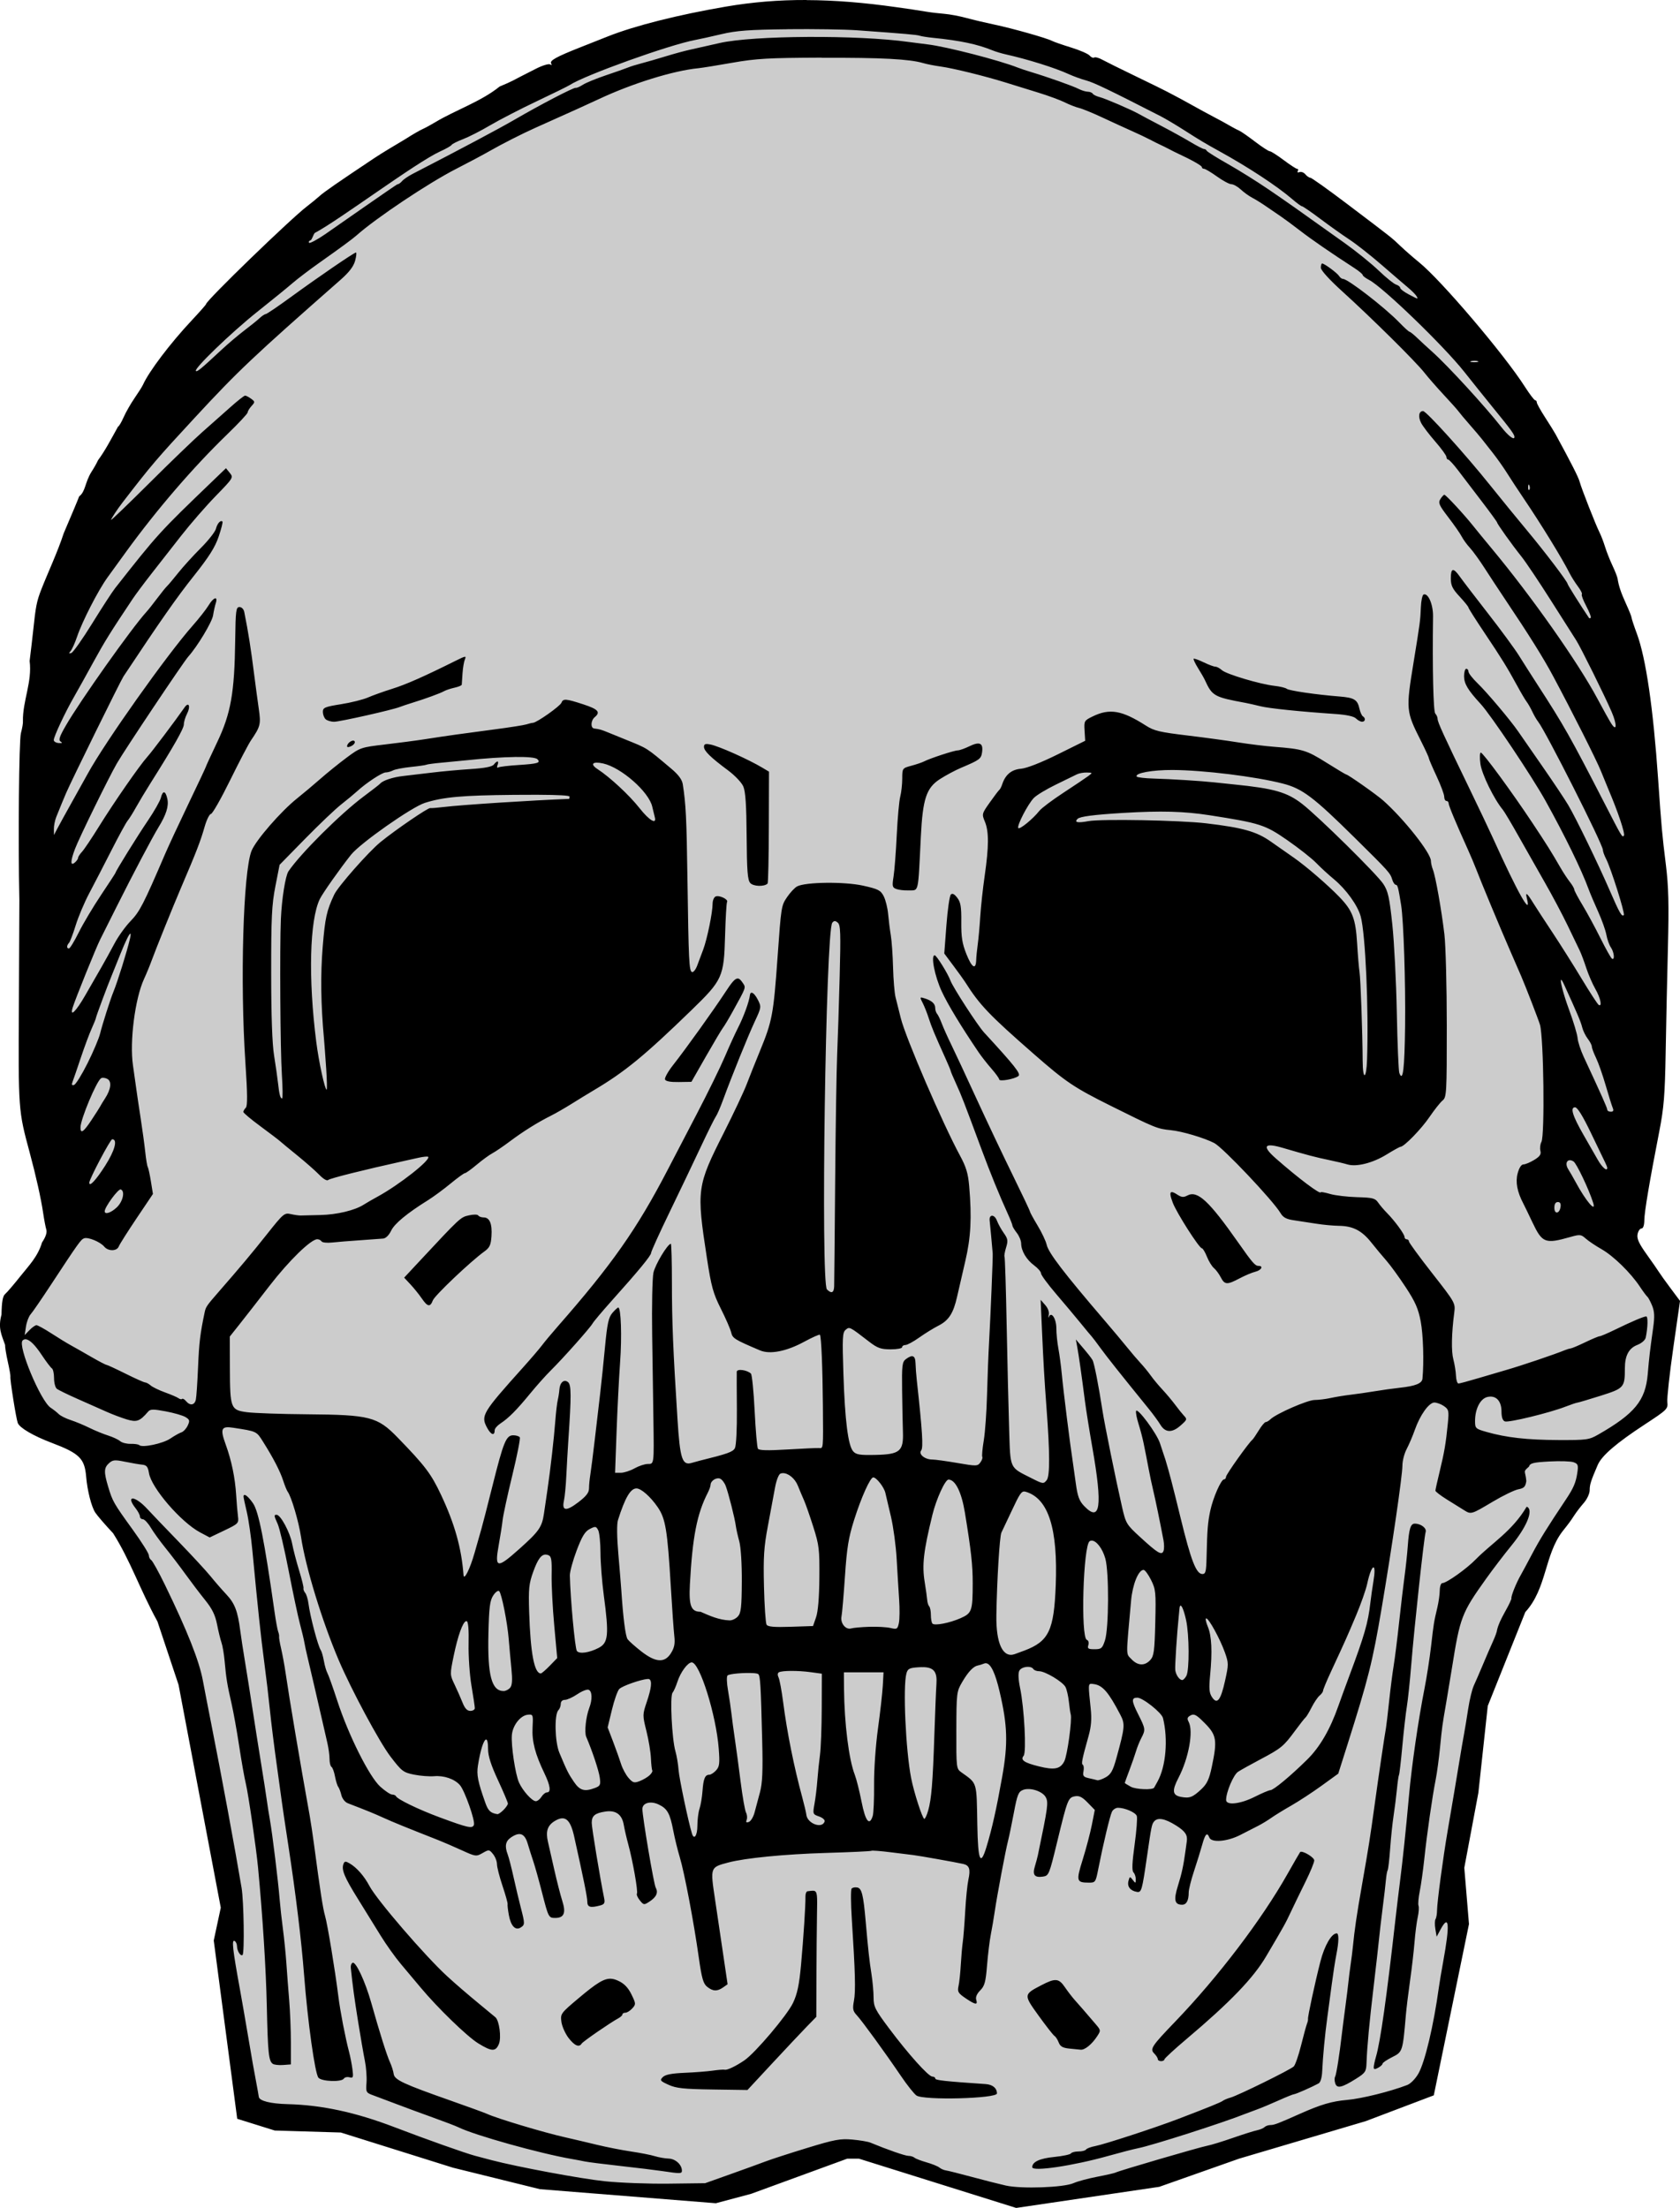 <?xml version="1.0" encoding="UTF-8" standalone="no"?>
<!-- Created with Inkscape (http://www.inkscape.org/) -->

<svg
   xmlns:dc="http://purl.org/dc/elements/1.1/"
   xmlns:cc="http://creativecommons.org/ns#"
   xmlns:rdf="http://www.w3.org/1999/02/22-rdf-syntax-ns#"
   xmlns:svg="http://www.w3.org/2000/svg"
   xmlns="http://www.w3.org/2000/svg"
   xmlns:sodipodi="http://sodipodi.sourceforge.net/DTD/sodipodi-0.dtd"
   xmlns:inkscape="http://www.inkscape.org/namespaces/inkscape"
   width="92.197mm"
   height="121.176mm"
   viewBox="0 0 92.197 121.176"
   version="1.1"
   id="svg8"
   inkscape:version="0.92.3 (2405546, 2018-03-11)"
   sodipodi:docname="memento-mori-1916-skull-col.svg">
  <title
     id="title828">Memento mori</title>
  <defs
     id="defs2" />
  <sodipodi:namedview
     id="base"
     pagecolor="#ffffff"
     bordercolor="#666666"
     borderopacity="1.0"
     inkscape:pageopacity="0.0"
     inkscape:pageshadow="2"
     inkscape:zoom="3.0603482"
     inkscape:cx="229.13112"
     inkscape:cy="340.1913"
     inkscape:document-units="mm"
     inkscape:current-layer="layer1"
     showgrid="false"
     inkscape:measure-start="0,0"
     inkscape:measure-end="0,0"
     fit-margin-top="0"
     fit-margin-left="0"
     fit-margin-right="0"
     fit-margin-bottom="0"
     inkscape:window-width="1920"
     inkscape:window-height="986"
     inkscape:window-x="1589"
     inkscape:window-y="-11"
     inkscape:window-maximized="1"
     inkscape:snap-global="false" />
  <g
     inkscape:label="Layer 1"
     inkscape:groupmode="layer"
     id="layer1"
     transform="translate(330.589,-199.188)">
    <path
       style="fill:#cccccc;stroke:none;stroke-width:0.265px;stroke-linecap:butt;stroke-linejoin:miter;stroke-opacity:1"
       d="m -317.015,314.83 -1.297,-8.991 0.519,-2.767 -3.026,-13.66 -2.939,-5.793 -1.47,-2.161 -0.432,-3.199 -3.112,-1.037 -1.47,-6.225 3.89,-4.409 -2.334,-10.115 0.173,-16.599 c 0,0 0.346,-6.225 0.605,-6.657 0.259,-0.432 5.101,-12.017 5.101,-12.017 0,0 6.744,-8.127 7.089,-8.473 0.346,-0.346 8.3,-5.36 8.3,-5.36 l 12.017,-6.225 8.991,-1.556 12.968,2.075 8.559,4.323 8.818,5.447 6.916,6.744 4.496,6.83 2.507,6.657 1.297,6.83 0.951,7.262 v 14.352 c 0,0 -2.421,6.916 -2.075,7.089 0.346,0.173 3.112,3.545 3.112,3.545 l -0.951,6.052 -3.372,2.161 -0.778,2.248 -2.767,4.669 -2.68,6.052 -0.692,5.62 -0.951,5.447 0.865,2.421 -2.075,8.559 -18.069,5.447 -4.669,0.432 -8.905,-2.853 -7.349,2.594 -6.225,-0.432 -5.274,-0.605 -8.818,-2.939 z"
       id="path814"
       inkscape:connector-curvature="0" />
    <path
       style="fill:#000000;stroke-width:1"
       d="m -286.33,199.188 c -1.533,-0.005 -2.976,0.116 -4.416,0.362 -2.615,0.447 -4.993,1.046 -6.468,1.63 -0.332,0.132 -1.027,0.406 -1.543,0.611 -1.311,0.519 -1.683,0.726 -1.586,0.884 0.05,0.082 0.028,0.101 -0.057,0.048 -0.077,-0.048 -0.426,0.059 -0.775,0.237 -0.349,0.178 -0.73,0.372 -0.846,0.431 -0.116,0.059 -0.307,0.158 -0.423,0.221 -0.116,0.063 -0.442,0.209 -0.725,0.325 -1.032,0.834 -2.42,1.288 -3.537,1.961 -0.233,0.141 -0.547,0.311 -0.698,0.378 -0.151,0.066 -0.574,0.312 -0.939,0.546 -0.652,0.394 -1.169,0.688 -1.729,1.06 -1.995,1.331 -2.726,1.837 -2.982,2.068 -0.159,0.143 -0.468,0.396 -0.686,0.562 -0.905,0.689 -5.54,5.179 -5.54,5.366 0,0.031 -0.355,0.433 -0.788,0.895 -1.172,1.249 -2.347,2.801 -2.674,3.532 -0.045,0.1 -0.251,0.426 -0.458,0.726 -0.207,0.299 -0.48,0.775 -0.605,1.058 -0.125,0.283 -0.263,0.514 -0.306,0.514 -0.37,0.666 -0.711,1.326 -1.098,1.844 -0.066,0.15 -0.227,0.435 -0.358,0.634 -0.366,0.587 -0.324,1.086 -0.679,1.353 -0.04,0.121 -0.42,1.029 -0.845,2.02 -0.346,1.057 -0.865,2.149 -1.235,3.096 -0.249,0.641 -0.305,0.927 -0.441,2.237 -0.034,0.332 -0.123,1.088 -0.196,1.679 0.149,1.146 -0.388,2.198 -0.368,3.307 0.014,0.082 -0.035,0.376 -0.11,0.653 -0.107,0.398 -0.158,5.92 -0.085,9.172 0.002,0.1 -0.01,2.657 -0.026,5.683 -0.033,5.853 -0.034,5.84 0.591,8.161 0.351,1.302 0.622,2.521 0.741,3.325 0.054,0.366 0.132,0.775 0.173,0.91 0.048,0.158 -0.035,0.406 -0.235,0.7 -0.231,0.784 -0.738,1.289 -1.172,1.836 -0.369,0.465 -0.753,0.914 -0.853,0.997 -0.131,0.109 -0.187,0.424 -0.2,1.13 -0.201,0.743 5.4e-4,1.101 0.196,1.659 -0.006,0.112 0.061,0.53 0.151,0.929 0.089,0.399 0.153,0.763 0.142,0.81 -0.033,0.137 0.313,2.314 0.404,2.549 0.106,0.271 0.855,0.709 1.869,1.093 1.512,0.573 1.8,0.856 1.883,1.846 0.065,0.772 0.288,1.653 0.501,1.979 0.107,0.164 0.547,0.674 0.979,1.134 0.947,1.496 1.483,3.113 2.433,4.841 l 1.159,3.477 2.317,12.232 -0.386,1.802 1.288,9.785 2.06,0.644 3.625,0.109 6.154,1.931 4.771,1.179 9.657,0.772 1.931,-0.515 5.279,-1.931 h 0.644 l 8.627,2.704 7.854,-1.159 4.378,-1.545 6.953,-2.06 3.734,-1.416 1.931,-9.399 -0.257,-3.09 0.773,-4.12 0.515,-4.764 2.06,-5.15 c 1.182,-1.289 1.046,-3.13 2.039,-4.427 0.377,-0.475 0.431,-0.549 0.665,-0.907 0.108,-0.166 0.339,-0.465 0.513,-0.665 0.174,-0.2 0.316,-0.51 0.316,-0.69 1.5e-4,-0.311 0.065,-0.513 0.442,-1.387 0.22,-0.51 1.019,-1.198 2.579,-2.22 1.237,-0.811 1.282,-0.855 1.24,-1.234 -0.024,-0.216 0.124,-1.553 0.327,-2.971 l 0.37,-2.577 -0.515,-0.69 c -0.283,-0.379 -0.569,-0.778 -0.636,-0.887 -0.067,-0.109 -0.373,-0.55 -0.681,-0.981 -0.426,-0.595 -0.545,-0.86 -0.499,-1.1 0.033,-0.174 0.129,-0.316 0.213,-0.316 0.096,0 0.156,-0.173 0.159,-0.46 0.006,-0.469 0.286,-2.128 0.823,-4.882 0.25,-1.282 0.307,-1.986 0.347,-4.292 0.026,-1.517 0.082,-4.119 0.124,-5.781 0.06,-2.368 0.036,-3.35 -0.11,-4.534 -0.21,-1.695 -0.243,-2.063 -0.427,-4.715 -0.271,-3.908 -0.67,-6.642 -1.167,-7.983 -0.161,-0.434 -0.292,-0.832 -0.292,-0.884 0,-0.052 -0.134,-0.39 -0.299,-0.749 -0.281,-0.615 -0.405,-0.984 -0.468,-1.393 -0.015,-0.096 -0.142,-0.419 -0.283,-0.718 -0.141,-0.299 -0.323,-0.761 -0.405,-1.027 -0.082,-0.266 -0.218,-0.62 -0.302,-0.786 -0.204,-0.401 -0.988,-2.398 -1.091,-2.781 -0.068,-0.252 -0.434,-0.975 -1.317,-2.6 -0.072,-0.133 -0.334,-0.556 -0.583,-0.939 -0.248,-0.384 -0.452,-0.751 -0.452,-0.816 0,-0.065 -0.041,-0.119 -0.091,-0.12 -0.05,-6.8e-4 -0.308,-0.341 -0.573,-0.756 -1.127,-1.763 -4.574,-5.818 -5.782,-6.801 -0.32,-0.26 -0.786,-0.667 -1.035,-0.904 -0.506,-0.482 -0.385,-0.386 -2.951,-2.329 -1.032,-0.781 -1.93,-1.421 -1.995,-1.421 -0.065,0 -0.188,-0.084 -0.273,-0.187 -0.085,-0.103 -0.231,-0.158 -0.323,-0.122 -0.092,0.035 -0.135,0.011 -0.095,-0.055 0.041,-0.066 0.029,-0.12 -0.027,-0.12 -0.056,0 -0.391,-0.218 -0.745,-0.484 -0.354,-0.266 -0.696,-0.484 -0.761,-0.484 -0.065,0 -0.427,-0.236 -0.804,-0.523 -0.377,-0.288 -0.767,-0.56 -0.867,-0.604 -0.1,-0.044 -0.277,-0.135 -0.393,-0.202 -0.434,-0.249 -0.645,-0.365 -1.058,-0.58 -0.233,-0.121 -0.75,-0.403 -1.149,-0.626 -0.399,-0.223 -0.834,-0.459 -0.967,-0.525 -0.133,-0.066 -0.324,-0.167 -0.423,-0.223 -0.1,-0.056 -0.861,-0.43 -1.693,-0.831 -0.831,-0.401 -1.661,-0.812 -1.844,-0.913 -0.183,-0.102 -0.381,-0.155 -0.44,-0.119 -0.059,0.036 -0.171,-0.012 -0.25,-0.106 -0.079,-0.095 -0.534,-0.293 -1.011,-0.441 -0.477,-0.147 -0.949,-0.311 -1.049,-0.364 -0.295,-0.155 -2.166,-0.685 -3.143,-0.89 -0.499,-0.105 -1.206,-0.272 -1.572,-0.372 -0.366,-0.1 -0.91,-0.202 -1.209,-0.226 -0.299,-0.024 -0.735,-0.075 -0.968,-0.115 -0.233,-0.04 -0.586,-0.096 -0.786,-0.124 -0.199,-0.029 -0.58,-0.083 -0.846,-0.121 -1.798,-0.257 -3.421,-0.387 -4.954,-0.392 z m -1.041,1.603 c 1.435,-0.016 3.154,0.011 3.819,0.059 2.666,0.192 3.272,0.244 3.44,0.3 0.096,0.032 0.422,0.084 0.725,0.114 1.494,0.15 2.443,0.351 3.272,0.691 0.166,0.068 0.492,0.166 0.725,0.218 1.214,0.272 2.703,0.74 3.446,1.081 0.266,0.122 0.701,0.28 0.967,0.351 0.412,0.11 1.265,0.519 4.094,1.968 0.256,0.131 0.855,0.488 1.33,0.792 0.779,0.5 1.133,0.711 1.845,1.103 1.616,0.889 3.201,1.93 4.034,2.648 0.25,0.216 0.493,0.393 0.538,0.393 0.046,0 0.502,0.314 1.013,0.697 0.511,0.384 1.229,0.894 1.595,1.134 0.366,0.24 1.159,0.864 1.763,1.388 0.604,0.524 1.261,1.089 1.46,1.255 0.199,0.166 0.402,0.37 0.45,0.453 0.112,0.191 0.107,0.19 -0.439,-0.099 -0.249,-0.132 -0.454,-0.289 -0.454,-0.349 0,-0.06 -0.102,-0.142 -0.228,-0.182 -0.125,-0.04 -0.551,-0.384 -0.947,-0.764 -0.396,-0.38 -1.232,-1.057 -1.858,-1.504 -2.721,-1.942 -3.132,-2.232 -4.205,-2.964 -0.623,-0.425 -1.629,-1.053 -2.236,-1.396 -0.608,-0.343 -1.123,-0.667 -1.145,-0.718 -0.022,-0.052 -0.088,-0.094 -0.146,-0.094 -0.058,0 -0.393,-0.173 -0.745,-0.384 -0.352,-0.211 -1.083,-0.615 -1.624,-0.897 -0.541,-0.282 -1.085,-0.571 -1.209,-0.642 -0.404,-0.23 -1.841,-0.849 -2.156,-0.928 -0.169,-0.043 -0.338,-0.125 -0.374,-0.185 -0.037,-0.059 -0.158,-0.108 -0.271,-0.108 -0.112,-4.1e-4 -0.341,-0.071 -0.507,-0.156 -0.303,-0.156 -1.689,-0.648 -2.599,-0.922 -0.266,-0.08 -0.593,-0.189 -0.726,-0.242 -1.016,-0.404 -3.933,-1.156 -4.957,-1.277 -0.332,-0.04 -0.795,-0.099 -1.028,-0.132 -2.806,-0.397 -8.557,-0.364 -10.398,0.059 -0.632,0.145 -1.366,0.311 -1.632,0.368 -0.266,0.057 -0.865,0.22 -1.33,0.363 -0.465,0.143 -1.064,0.316 -1.33,0.384 -0.266,0.069 -0.593,0.17 -0.726,0.226 -0.133,0.055 -0.677,0.247 -1.209,0.426 -0.532,0.179 -1.103,0.413 -1.269,0.521 -0.166,0.107 -0.342,0.184 -0.39,0.169 -0.107,-0.032 -1.948,0.926 -3.358,1.747 -0.846,0.492 -3,1.638 -5.584,2.97 -0.245,0.126 -0.511,0.307 -0.589,0.402 -0.079,0.095 -0.19,0.173 -0.248,0.173 -0.058,0 -3.535,2.442 -3.976,2.744 -0.441,0.302 -0.836,0.512 -0.878,0.467 -0.042,-0.045 -0.007,-0.106 0.077,-0.136 0.084,-0.03 0.153,-0.322 0.235,-0.403 1.357,-0.719 5.527,-3.852 6.875,-4.472 0.312,-0.14 0.596,-0.301 0.631,-0.358 0.035,-0.057 0.319,-0.2 0.631,-0.319 0.312,-0.119 0.981,-0.461 1.486,-0.759 0.505,-0.298 1.652,-0.891 2.549,-1.316 0.898,-0.425 1.714,-0.827 1.814,-0.892 0.828,-0.543 5.472,-2.211 6.892,-2.476 0.233,-0.043 0.881,-0.187 1.441,-0.319 0.821,-0.194 1.52,-0.246 3.627,-0.269 z m 1.883,1.569 c 3.272,-0.012 4.802,0.068 5.562,0.291 0.199,0.059 0.635,0.144 0.968,0.19 0.692,0.096 2.413,0.52 3.567,0.879 0.432,0.135 1.235,0.383 1.783,0.552 0.549,0.169 1.202,0.41 1.451,0.534 0.249,0.125 0.601,0.262 0.782,0.306 0.181,0.043 0.753,0.277 1.27,0.519 0.517,0.242 1.24,0.573 1.605,0.736 0.366,0.162 0.828,0.381 1.027,0.486 0.199,0.105 0.445,0.228 0.544,0.273 0.1,0.044 0.317,0.152 0.484,0.239 0.166,0.087 0.384,0.197 0.484,0.243 0.769,0.356 1.33,0.674 1.33,0.752 0,0.051 0.054,0.093 0.12,0.093 0.066,0 0.386,0.191 0.71,0.423 0.324,0.233 0.68,0.423 0.791,0.423 0.111,0 0.344,0.131 0.516,0.291 0.172,0.16 0.456,0.364 0.63,0.453 0.174,0.089 0.534,0.314 0.8,0.499 0.266,0.185 0.62,0.427 0.786,0.538 0.166,0.111 0.629,0.453 1.028,0.761 0.651,0.502 1.71,1.231 2.991,2.061 0.249,0.161 0.453,0.333 0.454,0.381 3.4e-4,0.048 0.158,0.169 0.35,0.268 0.757,0.392 4.096,3.617 5.231,5.053 0.422,0.534 1.093,1.371 1.492,1.861 1.143,1.402 1.292,1.611 1.248,1.744 -0.042,0.125 -0.359,-0.132 -0.703,-0.57 -0.927,-1.179 -2.953,-3.386 -3.805,-4.147 -0.264,-0.235 -0.635,-0.578 -0.826,-0.761 -0.19,-0.183 -0.377,-0.333 -0.415,-0.333 -0.038,0 -0.293,-0.231 -0.566,-0.514 -0.797,-0.824 -2.82,-2.388 -3.088,-2.388 -0.063,0 -0.159,-0.071 -0.212,-0.157 -0.102,-0.166 -0.809,-0.689 -0.931,-0.689 -0.04,0 -0.072,0.104 -0.072,0.232 0,0.14 0.467,0.656 1.178,1.3 1.603,1.452 4.038,3.863 4.499,4.453 0.208,0.266 0.688,0.816 1.068,1.223 0.38,0.407 0.745,0.816 0.812,0.91 0.067,0.094 0.339,0.418 0.605,0.721 0.266,0.303 0.565,0.655 0.665,0.783 0.1,0.128 0.372,0.473 0.605,0.768 0.233,0.295 0.587,0.796 0.786,1.113 0.199,0.318 0.613,0.947 0.918,1.398 0.949,1.403 2.108,3.29 2.508,4.085 0.1,0.199 0.309,0.531 0.463,0.736 0.155,0.205 0.252,0.402 0.216,0.438 -0.036,0.036 0.074,0.325 0.243,0.644 0.169,0.318 0.28,0.607 0.246,0.64 -0.034,0.034 -0.076,0.038 -0.095,0.011 -0.426,-0.627 -1.175,-1.818 -1.175,-1.869 0,-0.118 -1.249,-1.762 -2.246,-2.957 -0.527,-0.631 -1.42,-1.726 -1.986,-2.433 -1.378,-1.723 -3.522,-4.096 -3.7,-4.096 -0.234,0 -0.284,0.31 -0.105,0.654 0.091,0.176 0.441,0.636 0.777,1.022 0.336,0.386 0.61,0.765 0.61,0.843 0,0.078 0.043,0.142 0.095,0.142 0.052,0 0.291,0.258 0.531,0.574 0.24,0.316 0.822,1.08 1.295,1.698 0.473,0.618 0.859,1.149 0.859,1.179 0,0.078 0.82,1.227 1.334,1.869 0.24,0.299 0.969,1.388 1.622,2.418 0.652,1.031 1.275,2.01 1.383,2.176 0.239,0.368 1.585,3.086 1.953,3.946 0.295,0.689 0.281,1.101 -0.022,0.634 -0.103,-0.159 -0.448,-0.778 -0.767,-1.377 -1.048,-1.966 -3.616,-5.614 -5.793,-8.229 -0.384,-0.462 -0.843,-1.022 -1.02,-1.245 -0.486,-0.613 -1.502,-1.711 -1.583,-1.711 -0.039,0 -0.137,0.107 -0.219,0.237 -0.129,0.207 -0.074,0.334 0.434,0.997 0.32,0.418 0.653,0.896 0.738,1.062 0.086,0.166 0.287,0.443 0.447,0.615 0.16,0.172 0.521,0.67 0.802,1.107 0.281,0.437 0.778,1.194 1.106,1.682 1.348,2.009 2.119,3.243 2.66,4.255 1.06,1.982 2.383,4.61 2.627,5.218 0.133,0.332 0.311,0.768 0.396,0.967 0.541,1.266 0.948,2.485 0.86,2.573 -0.098,0.098 -0.087,0.116 -1.097,-1.847 -1.848,-3.593 -2.191,-4.199 -3.621,-6.408 -0.344,-0.532 -0.812,-1.266 -1.04,-1.632 -0.228,-0.366 -0.986,-1.399 -1.686,-2.297 -0.7,-0.898 -1.397,-1.809 -1.55,-2.025 -0.366,-0.519 -0.503,-0.496 -0.503,0.085 0,0.39 0.088,0.574 0.482,0.997 0.265,0.286 0.483,0.555 0.484,0.599 6.8e-4,0.044 0.397,0.67 0.88,1.39 0.945,1.409 1.251,1.906 1.816,2.942 0.199,0.366 0.425,0.747 0.502,0.847 0.077,0.1 0.216,0.344 0.31,0.544 0.094,0.2 0.236,0.445 0.316,0.544 0.413,0.519 3.553,6.735 3.554,7.037 3.3e-4,0.086 0.08,0.309 0.177,0.495 0.262,0.503 1.052,3.005 0.974,3.084 -0.111,0.111 -0.23,-0.097 -0.782,-1.367 -0.642,-1.477 -1.827,-3.916 -2.26,-4.655 -0.176,-0.299 -0.811,-1.252 -1.411,-2.116 -0.6,-0.864 -1.205,-1.737 -1.344,-1.938 -0.437,-0.633 -1.718,-2.152 -2.234,-2.65 -0.273,-0.263 -0.495,-0.549 -0.495,-0.635 0,-0.086 -0.055,-0.157 -0.121,-0.157 -0.067,0 -0.121,0.183 -0.121,0.407 0,0.415 0.208,0.762 0.914,1.528 0.56,0.608 2.81,3.969 3.56,5.319 1.057,1.904 1.975,3.785 2.359,4.837 0.085,0.233 0.321,0.79 0.524,1.238 0.203,0.448 0.407,1.019 0.452,1.269 0.046,0.25 0.157,0.563 0.247,0.694 0.181,0.263 0.226,0.72 0.06,0.618 -0.057,-0.035 -0.342,-0.542 -0.632,-1.125 -0.291,-0.584 -0.734,-1.401 -0.984,-1.815 -0.251,-0.414 -0.455,-0.801 -0.455,-0.86 0,-0.059 -0.108,-0.243 -0.239,-0.41 -0.131,-0.167 -0.363,-0.518 -0.514,-0.781 -0.496,-0.861 -0.748,-1.264 -1.545,-2.464 -1.133,-1.707 -2.703,-3.846 -2.827,-3.854 -0.058,-0.003 -0.069,0.275 -0.023,0.619 0.075,0.563 0.745,1.935 1.231,2.519 0.083,0.1 0.472,0.752 0.864,1.451 0.392,0.698 1.04,1.84 1.44,2.539 0.4,0.698 0.963,1.76 1.251,2.358 0.288,0.598 0.589,1.224 0.669,1.39 0.08,0.166 0.239,0.593 0.355,0.949 0.116,0.355 0.34,0.872 0.498,1.148 0.286,0.5 0.39,1.002 0.181,0.872 -0.06,-0.037 -0.479,-0.68 -0.93,-1.428 -0.451,-0.748 -1.177,-1.898 -1.613,-2.556 -0.436,-0.658 -0.905,-1.377 -1.042,-1.599 -0.352,-0.57 -0.449,-0.641 -0.353,-0.258 0.266,1.061 -0.51,-0.32 -1.863,-3.312 -0.2,-0.442 -0.781,-1.666 -1.292,-2.721 -1.42,-2.932 -1.746,-3.645 -1.746,-3.822 0,-0.089 -0.057,-0.22 -0.126,-0.289 -0.109,-0.109 -0.164,-2.474 -0.124,-5.336 0.009,-0.65 -0.263,-1.287 -0.515,-1.203 -0.07,0.023 -0.139,0.338 -0.153,0.7 -0.029,0.727 -0.044,0.847 -0.398,3.015 -0.427,2.616 -0.42,2.691 0.397,4.313 0.24,0.477 0.437,0.904 0.437,0.951 0,0.046 0.191,0.491 0.423,0.988 0.233,0.497 0.423,1.007 0.423,1.134 0,0.127 0.055,0.231 0.121,0.231 0.067,0 0.121,0.059 0.121,0.131 0,0.124 0.388,1.055 1.049,2.519 0.163,0.36 0.37,0.85 0.46,1.088 0.246,0.649 1.299,3.18 1.867,4.484 0.275,0.632 0.547,1.257 0.604,1.39 0.248,0.576 0.969,2.44 1.034,2.676 0.203,0.733 0.268,6.072 0.078,6.427 -0.067,0.126 -0.092,0.344 -0.056,0.484 0.051,0.196 -0.027,0.313 -0.339,0.503 -0.223,0.136 -0.489,0.247 -0.592,0.247 -0.116,2.7e-4 -0.236,0.186 -0.317,0.489 -0.128,0.479 -0.027,1.016 0.312,1.66 0.061,0.116 0.285,0.579 0.499,1.031 0.539,1.136 0.695,1.196 2.077,0.804 0.53,-0.15 0.591,-0.144 0.846,0.084 0.151,0.135 0.545,0.4 0.874,0.587 0.654,0.373 1.598,1.297 2.101,2.056 0.176,0.266 0.36,0.512 0.407,0.548 0.048,0.036 0.165,0.254 0.26,0.484 0.133,0.323 0.147,0.599 0.063,1.205 -0.185,1.323 -0.218,1.599 -0.301,2.566 -0.124,1.444 -0.713,2.164 -2.706,3.307 -0.514,0.295 -0.635,0.312 -2.197,0.306 -1.716,-0.006 -2.853,-0.134 -3.938,-0.443 -0.611,-0.174 -0.635,-0.198 -0.635,-0.605 0,-0.656 0.284,-1.216 0.666,-1.312 0.471,-0.118 0.785,0.201 0.785,0.798 0,0.309 0.063,0.493 0.185,0.54 0.202,0.077 2.446,-0.468 3.321,-0.808 0.299,-0.116 0.598,-0.217 0.665,-0.224 0.067,-0.007 0.645,-0.179 1.286,-0.382 1.27,-0.402 1.314,-0.453 1.314,-1.504 0,-0.687 0.216,-1.096 0.673,-1.276 0.25,-0.098 0.443,-0.267 0.473,-0.413 0.115,-0.559 0.128,-1.155 0.026,-1.155 -0.138,0 -0.787,0.276 -1.722,0.732 -0.402,0.196 -0.777,0.356 -0.835,0.356 -0.058,0 -0.409,0.147 -0.781,0.326 -0.372,0.179 -0.731,0.332 -0.797,0.339 -0.067,0.008 -0.203,0.047 -0.302,0.088 -0.597,0.245 -2.419,0.861 -3.265,1.104 -0.366,0.105 -1.073,0.313 -1.572,0.462 -0.499,0.149 -0.961,0.273 -1.028,0.275 -0.066,0.002 -0.128,-0.186 -0.138,-0.419 -0.009,-0.233 -0.074,-0.639 -0.144,-0.903 -0.12,-0.453 -0.102,-1.413 0.05,-2.578 0.066,-0.51 0.046,-0.546 -1.21,-2.15 -0.703,-0.897 -1.278,-1.684 -1.278,-1.748 0,-0.064 -0.055,-0.116 -0.121,-0.116 -0.067,0 -0.121,-0.058 -0.121,-0.129 0,-0.153 -0.54,-0.89 -0.967,-1.321 -0.166,-0.168 -0.384,-0.424 -0.484,-0.571 -0.158,-0.233 -0.304,-0.269 -1.149,-0.292 -0.532,-0.015 -1.198,-0.093 -1.481,-0.175 -0.283,-0.082 -0.514,-0.125 -0.514,-0.096 0,0.159 -1.238,-0.773 -2.477,-1.863 -0.764,-0.673 -0.632,-0.871 0.382,-0.574 1.347,0.395 1.797,0.514 2.518,0.664 0.399,0.083 0.867,0.194 1.04,0.247 0.493,0.149 1.391,-0.078 2.144,-0.543 0.379,-0.234 0.724,-0.425 0.767,-0.425 0.193,0 1.139,-0.972 1.588,-1.632 0.272,-0.399 0.597,-0.81 0.724,-0.912 0.216,-0.176 0.229,-0.401 0.228,-4.11 -6.8e-4,-2.158 -0.06,-4.412 -0.131,-5.008 -0.163,-1.361 -0.486,-3.182 -0.63,-3.547 -0.06,-0.153 -0.109,-0.37 -0.11,-0.484 -0.002,-0.431 -1.482,-2.303 -2.618,-3.311 -0.368,-0.327 -1.934,-1.429 -2.03,-1.429 -0.028,0 -0.521,-0.295 -1.096,-0.656 -1.077,-0.676 -1.3,-0.744 -2.838,-0.862 -0.498,-0.038 -1.396,-0.148 -1.995,-0.244 -0.599,-0.096 -1.824,-0.263 -2.722,-0.371 -1.61,-0.194 -1.886,-0.259 -2.353,-0.557 -1.308,-0.835 -1.978,-0.95 -2.906,-0.499 -0.47,0.228 -0.482,0.25 -0.449,0.786 l 0.034,0.552 -1.508,0.747 c -0.929,0.46 -1.703,0.762 -2.017,0.789 -0.521,0.044 -0.857,0.324 -1.031,0.858 -0.043,0.133 -0.114,0.269 -0.157,0.302 -0.043,0.033 -0.278,0.344 -0.523,0.69 -0.437,0.616 -0.442,0.639 -0.269,1.054 0.225,0.538 0.221,1.366 -0.011,2.971 -0.101,0.698 -0.21,1.704 -0.243,2.236 -0.033,0.532 -0.094,1.212 -0.136,1.511 -0.042,0.299 -0.081,0.694 -0.087,0.876 -0.018,0.563 -0.238,0.428 -0.54,-0.332 -0.229,-0.576 -0.286,-0.937 -0.278,-1.754 0.008,-0.834 -0.033,-1.084 -0.22,-1.33 -0.157,-0.206 -0.269,-0.263 -0.354,-0.179 -0.068,0.068 -0.177,0.824 -0.242,1.68 l -0.118,1.556 0.507,0.68 c 0.279,0.374 0.562,0.766 0.628,0.871 0.812,1.283 1.312,1.808 3.812,3.994 1.727,1.51 2.183,1.816 4.184,2.813 2.448,1.22 2.568,1.269 3.295,1.338 0.611,0.058 1.848,0.425 2.391,0.708 0.48,0.25 3.23,3.158 3.635,3.842 0.144,0.244 0.319,0.337 0.745,0.398 0.306,0.044 0.856,0.128 1.222,0.187 0.366,0.059 0.929,0.112 1.251,0.116 0.764,0.011 1.251,0.266 1.771,0.923 0.233,0.294 0.603,0.739 0.823,0.989 0.22,0.25 0.696,0.906 1.058,1.457 0.526,0.8 0.691,1.176 0.824,1.874 0.138,0.726 0.184,2.218 0.097,3.143 -0.025,0.263 -0.38,0.407 -1.239,0.5 -0.361,0.039 -0.982,0.126 -1.381,0.193 -0.399,0.067 -0.998,0.153 -1.33,0.192 -0.332,0.039 -0.822,0.119 -1.088,0.178 -0.266,0.059 -0.663,0.107 -0.884,0.109 -0.391,0.003 -2.102,0.751 -2.42,1.058 -0.088,0.085 -0.206,0.155 -0.262,0.155 -0.056,0 -0.227,0.204 -0.378,0.453 -0.152,0.249 -0.31,0.481 -0.351,0.514 -0.202,0.161 -1.448,1.913 -1.448,2.036 0,0.077 -0.049,0.14 -0.108,0.14 -0.16,0 -0.602,1.004 -0.753,1.709 -0.14,0.651 -0.171,1.044 -0.206,2.553 -0.018,0.805 -0.051,0.936 -0.233,0.934 -0.337,-0.005 -0.622,-0.74 -1.193,-3.08 -0.442,-1.812 -0.617,-2.484 -0.835,-3.204 -0.01,-0.033 -0.047,-0.142 -0.081,-0.241 -0.035,-0.1 -0.132,-0.394 -0.216,-0.654 -0.173,-0.536 -1.242,-1.977 -1.311,-1.769 -0.025,0.075 0.035,0.392 0.134,0.705 0.099,0.313 0.223,0.786 0.277,1.052 0.053,0.266 0.114,0.566 0.134,0.665 0.021,0.1 0.089,0.453 0.151,0.786 0.062,0.332 0.172,0.849 0.244,1.148 0.119,0.494 0.377,1.746 0.566,2.746 0.04,0.213 0.04,0.474 0,0.579 -0.099,0.257 -0.309,0.133 -1.281,-0.759 -0.756,-0.693 -0.788,-0.745 -0.999,-1.671 -0.334,-1.462 -0.951,-4.503 -1.066,-5.248 -0.219,-1.423 -0.462,-2.655 -0.552,-2.8 -0.1,-0.162 -0.244,-0.344 -0.656,-0.827 l -0.257,-0.302 0.078,0.423 c 0.082,0.443 0.237,1.531 0.421,2.962 0.06,0.465 0.244,1.62 0.41,2.566 0.565,3.222 0.437,4.121 -0.455,3.19 -0.267,-0.279 -0.359,-0.528 -0.456,-1.239 -0.067,-0.49 -0.138,-0.999 -0.159,-1.132 -0.154,-0.991 -0.522,-3.922 -0.613,-4.896 -0.041,-0.432 -0.124,-1.052 -0.185,-1.377 -0.061,-0.325 -0.111,-0.821 -0.111,-1.103 0,-0.529 -0.269,-0.948 -0.41,-0.638 -0.038,0.086 -0.043,0.041 -0.009,-0.099 0.038,-0.157 -0.035,-0.366 -0.191,-0.544 l -0.253,-0.289 0.075,1.693 c 0.077,1.74 0.136,2.757 0.247,4.232 0.188,2.49 0.191,3.747 0.011,3.973 -0.174,0.217 -0.202,0.213 -0.834,-0.107 -1.228,-0.622 -1.156,-0.46 -1.228,-2.717 -0.035,-1.097 -0.096,-3.653 -0.135,-5.679 -0.039,-2.026 -0.092,-3.717 -0.118,-3.758 -0.025,-0.041 0.013,-0.269 0.086,-0.506 0.115,-0.374 0.098,-0.479 -0.123,-0.79 -0.141,-0.197 -0.311,-0.506 -0.38,-0.687 -0.137,-0.361 -0.442,-0.356 -0.398,0.007 0.023,0.193 0.135,1.398 0.167,1.8 0.015,0.184 -0.12,3.469 -0.198,4.836 -0.038,0.665 -0.089,1.971 -0.113,2.902 -0.024,0.931 -0.104,2.063 -0.179,2.515 -0.075,0.452 -0.111,0.861 -0.082,0.908 0.029,0.047 -0.018,0.185 -0.106,0.305 -0.152,0.208 -0.216,0.209 -1.259,0.029 -0.604,-0.104 -1.224,-0.189 -1.378,-0.189 -0.413,0 -0.772,-0.296 -0.609,-0.501 0.121,-0.152 0.064,-1.061 -0.242,-3.852 -0.033,-0.299 -0.065,-0.721 -0.07,-0.937 -0.01,-0.425 -0.172,-0.491 -0.534,-0.217 -0.198,0.15 -0.22,0.341 -0.202,1.719 0.011,0.853 0.031,1.877 0.045,2.276 0.036,1.058 -0.167,1.229 -1.508,1.258 -0.854,0.019 -1.059,-0.014 -1.22,-0.194 -0.281,-0.316 -0.454,-1.68 -0.538,-4.248 -0.066,-1.999 -0.051,-2.28 0.122,-2.424 0.216,-0.179 0.2,-0.188 1.287,0.65 0.46,0.354 0.642,0.42 1.179,0.422 0.349,0.002 0.634,-0.052 0.634,-0.118 0,-0.067 0.082,-0.12 0.181,-0.12 0.1,0 0.44,-0.184 0.756,-0.409 0.316,-0.225 0.792,-0.519 1.058,-0.654 0.566,-0.287 0.82,-0.682 1.024,-1.598 0.082,-0.366 0.282,-1.236 0.446,-1.934 0.307,-1.307 0.364,-2.384 0.216,-4.12 -0.059,-0.697 -0.168,-1.059 -0.504,-1.679 -0.956,-1.764 -2.981,-6.464 -3.248,-7.537 -0.103,-0.412 -0.233,-0.933 -0.29,-1.158 -0.057,-0.225 -0.118,-0.96 -0.136,-1.632 -0.018,-0.673 -0.073,-1.468 -0.124,-1.767 -0.05,-0.299 -0.116,-0.822 -0.146,-1.161 -0.03,-0.339 -0.14,-0.783 -0.245,-0.985 -0.168,-0.325 -0.3,-0.392 -1.131,-0.577 -1.02,-0.227 -3.164,-0.203 -3.621,0.042 -0.131,0.07 -0.379,0.335 -0.551,0.589 -0.316,0.466 -0.323,0.516 -0.521,3.301 -0.223,3.135 -0.292,3.502 -0.965,5.139 -0.246,0.598 -0.573,1.418 -0.726,1.821 -0.153,0.403 -0.717,1.6 -1.252,2.66 -1.488,2.944 -1.512,3.119 -0.934,6.884 0.241,1.573 0.343,1.942 0.765,2.781 0.268,0.532 0.522,1.117 0.566,1.3 0.078,0.329 0.171,0.388 1.585,0.99 0.54,0.23 1.441,0.056 2.402,-0.464 0.456,-0.247 0.854,-0.425 0.883,-0.396 0.076,0.076 0.147,1.768 0.165,3.889 0.02,2.45 0.029,2.345 -0.216,2.33 -0.116,-0.007 -0.899,0.029 -1.739,0.079 -1.083,0.065 -1.551,0.053 -1.611,-0.043 -0.046,-0.074 -0.127,-1.008 -0.18,-2.076 -0.053,-1.067 -0.145,-1.987 -0.203,-2.044 -0.208,-0.204 -0.771,-0.279 -0.779,-0.104 -0.005,0.09 -10e-4,1.018 0.007,2.062 0.009,1.099 -0.037,1.996 -0.108,2.131 -0.112,0.209 -0.395,0.31 -1.946,0.693 -0.1,0.025 -0.292,0.078 -0.428,0.118 -0.516,0.152 -0.638,-0.222 -0.775,-2.363 -0.243,-3.809 -0.308,-5.39 -0.308,-7.523 0,-1.18 -0.027,-2.144 -0.06,-2.141 -0.181,0.014 -0.858,1.141 -0.954,1.589 -0.062,0.287 -0.094,1.828 -0.07,3.424 0.024,1.596 0.054,3.664 0.068,4.594 0.036,2.523 0.042,2.478 -0.309,2.478 -0.164,0 -0.492,0.109 -0.729,0.242 -0.237,0.133 -0.574,0.241 -0.748,0.241 h -0.317 l 0.082,-2.267 c 0.045,-1.247 0.132,-2.947 0.192,-3.778 0.105,-1.429 0.052,-3.023 -0.1,-3.023 -0.038,0 -0.183,0.133 -0.323,0.296 -0.208,0.242 -0.282,0.58 -0.402,1.844 -0.081,0.851 -0.2,2.01 -0.267,2.575 -0.066,0.565 -0.2,1.708 -0.297,2.539 -0.097,0.831 -0.208,1.701 -0.246,1.934 -0.038,0.233 -0.07,0.565 -0.07,0.738 -6.8e-4,0.234 -0.153,0.43 -0.593,0.765 -0.665,0.507 -0.909,0.478 -0.782,-0.097 0.046,-0.208 0.104,-0.814 0.129,-1.346 0.025,-0.532 0.076,-1.43 0.114,-1.995 0.165,-2.421 0.162,-3.009 -0.018,-3.158 -0.219,-0.182 -0.45,0.016 -0.476,0.409 -0.01,0.148 -0.05,0.406 -0.089,0.572 -0.039,0.166 -0.1,0.683 -0.135,1.149 -0.073,0.964 -0.266,2.653 -0.435,3.809 -0.063,0.432 -0.147,1.003 -0.186,1.269 -0.11,0.75 -0.27,0.979 -1.361,1.953 -1.225,1.093 -1.355,1.066 -1.121,-0.23 0.087,-0.482 0.183,-1.094 0.212,-1.36 0.029,-0.266 0.268,-1.372 0.532,-2.457 0.264,-1.086 0.449,-2.024 0.411,-2.086 -0.038,-0.061 -0.199,-0.112 -0.359,-0.112 -0.39,0 -0.533,0.348 -1.142,2.781 -0.275,1.097 -0.547,2.158 -0.606,2.357 -0.059,0.2 -0.229,0.798 -0.379,1.33 h -0.001 c -0.241,0.855 -0.576,1.528 -0.601,1.205 -0.111,-1.477 -0.483,-2.808 -1.232,-4.399 -0.547,-1.163 -0.877,-1.599 -2.387,-3.153 -1.108,-1.14 -1.52,-1.245 -4.957,-1.273 -1.43,-0.011 -2.916,-0.063 -3.303,-0.114 -0.903,-0.12 -0.935,-0.203 -0.943,-2.43 l -0.005,-1.724 0.523,-0.658 c 0.288,-0.362 1.032,-1.317 1.653,-2.121 1.071,-1.387 2.276,-2.561 2.626,-2.561 0.088,0 0.193,0.053 0.233,0.118 0.04,0.065 0.302,0.093 0.581,0.062 0.28,-0.031 0.971,-0.086 1.537,-0.124 0.565,-0.038 1.136,-0.08 1.268,-0.093 0.142,-0.014 0.32,-0.191 0.433,-0.431 0.183,-0.388 0.871,-0.957 2.033,-1.681 0.291,-0.182 0.843,-0.588 1.226,-0.904 0.383,-0.316 0.74,-0.575 0.792,-0.575 0.052,0 0.343,-0.208 0.647,-0.464 0.304,-0.255 0.688,-0.536 0.855,-0.624 0.166,-0.088 0.599,-0.382 0.962,-0.654 0.733,-0.549 1.512,-1.037 2.242,-1.403 0.266,-0.133 0.783,-0.43 1.148,-0.659 0.366,-0.23 0.91,-0.563 1.209,-0.74 1.713,-1.015 2.779,-1.889 5.364,-4.397 1.713,-1.662 1.785,-1.822 1.849,-4.096 0.027,-0.962 0.076,-1.793 0.109,-1.846 0.085,-0.137 -0.417,-0.382 -0.622,-0.303 -0.095,0.036 -0.172,0.217 -0.172,0.402 -2e-4,0.479 -0.3,1.942 -0.515,2.513 -0.1,0.266 -0.249,0.663 -0.331,0.882 -0.082,0.219 -0.209,0.378 -0.282,0.354 -0.162,-0.054 -0.188,-0.587 -0.253,-5.165 -0.046,-3.261 -0.086,-4.062 -0.256,-5.146 -0.04,-0.253 -0.238,-0.521 -0.624,-0.846 -1.414,-1.19 -1.27,-1.099 -2.537,-1.613 -0.345,-0.14 -0.781,-0.317 -0.968,-0.394 -0.339,-0.139 -0.447,-0.169 -0.732,-0.204 -0.21,-0.026 -0.19,-0.441 0.03,-0.623 0.333,-0.276 0.188,-0.437 -0.634,-0.705 -0.958,-0.312 -1.103,-0.322 -1.194,-0.085 -0.071,0.186 -1.348,1.088 -1.557,1.1 -0.067,0.004 -0.229,0.043 -0.362,0.086 -0.133,0.043 -0.922,0.168 -1.753,0.276 -1.732,0.227 -2.611,0.35 -3.809,0.537 -0.465,0.073 -1.454,0.203 -2.197,0.29 -1.323,0.155 -1.366,0.169 -2.116,0.728 -0.421,0.313 -1.065,0.834 -1.431,1.156 -0.366,0.322 -0.938,0.802 -1.271,1.068 -0.897,0.714 -2.282,2.308 -2.512,2.891 -0.458,1.161 -0.631,7.185 -0.335,11.622 0.115,1.717 0.121,2.374 0.022,2.473 -0.074,0.074 -0.135,0.178 -0.135,0.231 0,0.053 0.422,0.407 0.937,0.786 0.515,0.38 0.998,0.747 1.074,0.817 0.076,0.07 0.507,0.425 0.958,0.791 0.451,0.366 0.991,0.842 1.2,1.057 0.232,0.239 0.424,0.348 0.493,0.281 0.091,-0.088 1.951,-0.554 4.164,-1.043 0.166,-0.037 0.519,-0.115 0.783,-0.174 0.264,-0.059 0.504,-0.083 0.534,-0.054 0.162,0.162 -1.596,1.546 -2.783,2.191 -0.266,0.145 -0.603,0.339 -0.748,0.433 -0.493,0.316 -1.47,0.551 -2.38,0.572 -0.499,0.012 -0.988,0.024 -1.088,0.026 -0.1,0.003 -0.345,-0.033 -0.544,-0.078 -0.345,-0.079 -0.408,-0.025 -1.303,1.104 -0.841,1.061 -1.464,1.803 -2.673,3.19 -0.635,0.728 -0.686,0.804 -0.747,1.097 -0.246,1.168 -0.306,1.669 -0.362,3.003 -0.035,0.832 -0.089,1.636 -0.121,1.785 -0.066,0.314 -0.318,0.354 -0.539,0.087 -0.084,-0.101 -0.181,-0.156 -0.215,-0.122 -0.034,0.034 -0.122,0.018 -0.194,-0.036 -0.073,-0.054 -0.404,-0.198 -0.737,-0.318 -0.332,-0.12 -0.69,-0.293 -0.795,-0.384 -0.105,-0.091 -0.241,-0.165 -0.302,-0.165 -0.061,-3.4e-4 -0.547,-0.218 -1.079,-0.483 -0.532,-0.265 -1.003,-0.483 -1.046,-0.483 -0.043,-3.3e-4 -0.424,-0.2 -0.846,-0.444 -0.422,-0.244 -0.931,-0.532 -1.13,-0.642 -0.2,-0.109 -0.673,-0.399 -1.052,-0.645 -0.379,-0.246 -0.745,-0.446 -0.812,-0.446 -0.067,0 -0.24,0.122 -0.384,0.272 l -0.263,0.272 0.071,-0.468 c 0.039,-0.258 0.153,-0.558 0.252,-0.668 0.1,-0.11 0.591,-0.824 1.092,-1.587 1.539,-2.342 1.666,-2.52 1.843,-2.588 0.218,-0.084 0.892,0.194 1.11,0.457 0.218,0.262 0.693,0.256 0.796,-0.011 0.044,-0.116 0.485,-0.812 0.978,-1.546 l 0.897,-1.335 -0.112,-0.693 c -0.062,-0.381 -0.14,-0.735 -0.173,-0.789 -0.033,-0.054 -0.094,-0.42 -0.136,-0.814 -0.042,-0.394 -0.156,-1.234 -0.254,-1.866 -0.098,-0.632 -0.203,-1.339 -0.234,-1.572 -0.03,-0.233 -0.115,-0.828 -0.187,-1.322 -0.192,-1.306 0.111,-3.67 0.609,-4.748 0.132,-0.285 0.318,-0.737 0.414,-1.003 0.212,-0.586 1.181,-2.988 1.61,-3.99 0.841,-1.964 1.073,-2.562 1.299,-3.355 0.109,-0.382 0.265,-0.699 0.346,-0.704 0.081,-0.005 0.554,-0.835 1.05,-1.844 0.496,-1.009 1.013,-1.997 1.148,-2.196 0.52,-0.761 0.551,-0.886 0.428,-1.734 -0.064,-0.443 -0.175,-1.268 -0.247,-1.834 -0.188,-1.491 -0.325,-2.357 -0.549,-3.477 -0.031,-0.156 -0.144,-0.272 -0.264,-0.272 -0.188,0 -0.212,0.186 -0.234,1.844 -0.037,2.86 -0.239,4.001 -0.986,5.569 -0.342,0.719 -0.622,1.327 -0.622,1.351 0,0.024 -0.427,0.932 -0.948,2.017 -0.521,1.086 -1.099,2.328 -1.285,2.76 -1.197,2.788 -1.399,3.178 -1.906,3.702 -0.277,0.286 -0.671,0.835 -0.875,1.22 -0.204,0.385 -0.528,0.973 -0.719,1.305 -0.191,0.332 -0.59,1.026 -0.886,1.541 -0.517,0.901 -0.865,1.236 -0.689,0.665 0.142,-0.461 1.277,-3.269 1.502,-3.717 0.117,-0.233 0.527,-1.049 0.909,-1.814 0.885,-1.768 1.959,-3.806 2.294,-4.352 0.429,-0.7 0.575,-1.167 0.488,-1.564 -0.1,-0.454 -0.251,-0.478 -0.357,-0.055 -0.044,0.174 -0.361,0.732 -0.705,1.24 -0.58,0.855 -1.781,2.791 -1.781,2.87 0,0.019 -0.357,0.568 -0.794,1.22 -0.436,0.652 -0.989,1.58 -1.228,2.062 -0.239,0.482 -0.48,0.876 -0.536,0.876 -0.133,0 -0.131,-0.162 0.004,-0.308 0.058,-0.063 0.223,-0.496 0.366,-0.961 0.143,-0.465 0.476,-1.255 0.74,-1.754 0.265,-0.499 0.813,-1.559 1.219,-2.357 0.406,-0.798 0.807,-1.533 0.891,-1.632 0.084,-0.1 0.289,-0.426 0.455,-0.725 0.166,-0.299 0.525,-0.898 0.798,-1.33 1.29,-2.046 1.833,-3.004 1.833,-3.231 0,-0.136 0.079,-0.4 0.175,-0.585 0.209,-0.403 0.098,-0.684 -0.137,-0.346 -0.486,0.7 -1.805,2.451 -2.043,2.712 -0.41,0.45 -1.826,2.49 -2.651,3.82 -0.399,0.643 -0.82,1.271 -0.937,1.395 -0.116,0.124 -0.212,0.273 -0.212,0.331 0,0.058 -0.082,0.174 -0.181,0.257 -0.248,0.206 -0.243,-0.073 0.013,-0.753 0.226,-0.599 1.836,-3.888 2.296,-4.688 0.423,-0.736 3.649,-5.561 3.92,-5.864 0.501,-0.559 1.304,-1.894 1.361,-2.263 0.034,-0.219 0.1,-0.52 0.148,-0.669 0.131,-0.41 -0.122,-0.332 -0.396,0.121 -0.13,0.216 -0.522,0.715 -0.87,1.109 -1.411,1.596 -4.812,6.395 -5.763,8.133 -0.08,0.146 -0.443,0.799 -0.808,1.451 -0.365,0.652 -0.749,1.349 -0.853,1.548 l -0.189,0.362 -0.005,-0.327 c -0.003,-0.18 0.056,-0.479 0.131,-0.665 0.265,-0.659 0.384,-0.947 0.537,-1.306 0.284,-0.664 2.989,-6.162 3.152,-6.408 2.016,-3.039 2.936,-4.355 3.852,-5.505 0.839,-1.054 1.173,-1.583 1.371,-2.167 0.144,-0.425 0.237,-0.796 0.209,-0.824 -0.102,-0.102 -0.284,0.097 -0.359,0.394 -0.042,0.166 -0.417,0.643 -0.833,1.059 -0.416,0.416 -0.973,1.029 -1.237,1.361 -0.264,0.332 -0.539,0.659 -0.611,0.726 -0.072,0.067 -0.314,0.366 -0.538,0.665 -0.224,0.299 -0.491,0.637 -0.595,0.75 -0.803,0.879 -3.64,4.882 -4.427,6.247 -0.351,0.608 -0.41,0.791 -0.28,0.871 0.115,0.071 0.083,0.095 -0.107,0.081 -0.149,-0.011 -0.271,-0.085 -0.271,-0.165 0,-0.19 0.616,-1.506 1.097,-2.344 0.21,-0.366 0.694,-1.236 1.076,-1.934 0.612,-1.119 0.94,-1.648 2.165,-3.481 0.158,-0.236 0.609,-0.841 1.003,-1.345 0.395,-0.504 1.137,-1.453 1.648,-2.107 0.512,-0.655 1.37,-1.641 1.906,-2.191 0.956,-0.981 0.97,-1.006 0.765,-1.259 l -0.21,-0.259 -0.765,0.736 c -2.908,2.795 -2.982,2.876 -5.321,5.851 -0.154,0.196 -0.717,1.062 -1.251,1.926 -0.534,0.863 -1.051,1.596 -1.149,1.629 -0.142,0.047 -0.149,0.023 -0.034,-0.115 0.079,-0.096 0.235,-0.444 0.347,-0.775 0.289,-0.854 1.16,-2.55 1.675,-3.261 0.241,-0.332 0.695,-0.96 1.01,-1.394 1.688,-2.325 3.686,-4.646 5.56,-6.459 0.615,-0.595 1.119,-1.135 1.119,-1.199 0,-0.065 0.094,-0.222 0.21,-0.35 0.2,-0.221 0.199,-0.241 -0.023,-0.403 -0.128,-0.094 -0.276,-0.17 -0.329,-0.17 -0.053,0 -0.41,0.28 -0.793,0.623 -0.383,0.343 -1.074,0.955 -1.535,1.36 -0.461,0.405 -1.781,1.676 -2.932,2.823 -1.152,1.147 -2.094,2.054 -2.094,2.014 0,-0.063 0.344,-0.585 0.63,-0.956 1.595,-2.068 1.848,-2.366 3.957,-4.645 2.386,-2.579 3.196,-3.346 7.997,-7.567 0.482,-0.424 0.724,-0.74 0.81,-1.058 0.067,-0.249 0.086,-0.45 0.044,-0.448 -0.111,0.008 -2.063,1.344 -3.57,2.443 -0.706,0.515 -1.329,0.937 -1.382,0.937 -0.054,0 -0.206,0.101 -0.339,0.225 -0.133,0.124 -0.51,0.428 -0.839,0.677 -0.329,0.249 -0.898,0.733 -1.266,1.075 -1.124,1.046 -1.323,1.21 -1.388,1.144 -0.121,-0.121 1.95,-2.117 3.372,-3.248 0.79,-0.629 1.66,-1.336 1.934,-1.574 0.274,-0.237 0.934,-0.738 1.466,-1.114 1.166,-0.823 1.824,-1.307 2.045,-1.504 1.077,-0.957 3.943,-2.872 5.458,-3.647 0.661,-0.338 1.501,-0.785 1.867,-0.995 0.66,-0.378 1.781,-0.947 2.478,-1.258 0.199,-0.089 0.689,-0.309 1.088,-0.489 0.399,-0.18 0.97,-0.436 1.269,-0.57 0.299,-0.134 0.816,-0.371 1.149,-0.527 1.826,-0.857 4.087,-1.558 5.446,-1.689 0.203,-0.02 1.046,-0.156 1.874,-0.302 1.296,-0.229 1.976,-0.268 4.891,-0.279 z m 35.835,16.627 c 0.066,0.001 0.127,0.01 0.168,0.026 v -6.7e-4 c 0.082,0.033 -0.015,0.058 -0.214,0.056 -0.199,-0.002 -0.266,-0.029 -0.149,-0.06 0.059,-0.015 0.129,-0.022 0.195,-0.021 z m 2.95,6.801 c 0.013,-0.013 0.03,0.004 0.049,0.052 0.035,0.087 0.03,0.192 -0.01,0.232 -0.04,0.04 -0.068,-0.031 -0.064,-0.159 0.003,-0.07 0.012,-0.113 0.025,-0.126 z m -58.39,9.45 c -0.069,0.01 -0.214,0.078 -0.477,0.209 -1.749,0.872 -2.733,1.307 -3.493,1.545 -0.465,0.146 -1.064,0.36 -1.33,0.476 -0.266,0.116 -0.932,0.283 -1.481,0.37 -0.886,0.141 -0.997,0.189 -0.997,0.416 0,0.141 0.065,0.321 0.145,0.401 0.08,0.08 0.293,0.146 0.474,0.146 0.313,0 3.228,-0.657 3.612,-0.814 0.1,-0.041 0.399,-0.141 0.665,-0.223 0.731,-0.225 1.549,-0.524 1.757,-0.642 0.102,-0.058 0.36,-0.143 0.574,-0.191 0.214,-0.047 0.392,-0.121 0.396,-0.166 0.003,-0.045 0.022,-0.326 0.042,-0.626 0.02,-0.299 0.079,-0.644 0.132,-0.766 0.042,-0.099 0.05,-0.146 -0.018,-0.136 z m 40.01,0.106 c -0.026,0.026 0.082,0.258 0.241,0.513 0.159,0.256 0.327,0.547 0.372,0.646 0.408,0.89 0.499,0.941 2.257,1.267 0.166,0.031 0.52,0.111 0.786,0.178 0.472,0.119 2.167,0.295 4.107,0.426 0.62,0.042 1.028,0.129 1.144,0.245 0.099,0.099 0.251,0.181 0.337,0.181 0.179,0 0.208,-0.195 0.044,-0.297 -0.061,-0.038 -0.147,-0.228 -0.189,-0.422 -0.109,-0.495 -0.287,-0.603 -1.102,-0.667 -1.265,-0.1 -2.758,-0.318 -2.886,-0.421 -0.069,-0.056 -0.369,-0.129 -0.669,-0.162 -0.796,-0.089 -2.646,-0.64 -2.891,-0.862 -0.116,-0.105 -0.277,-0.191 -0.359,-0.191 -0.081,0 -0.372,-0.108 -0.646,-0.241 -0.274,-0.133 -0.52,-0.22 -0.547,-0.193 z m -46.143,4.493 c -0.129,0.014 -0.316,0.172 -0.316,0.313 0,0.061 0.11,0.052 0.245,-0.021 0.135,-0.072 0.212,-0.186 0.171,-0.252 -0.021,-0.034 -0.057,-0.045 -0.1,-0.04 z m 34.329,0.158 c -0.113,-0.005 -0.273,0.045 -0.481,0.146 -0.261,0.127 -0.555,0.232 -0.652,0.232 -0.19,0 -1.524,0.437 -1.849,0.606 -0.108,0.056 -0.42,0.162 -0.695,0.236 -0.495,0.133 -0.5,0.139 -0.501,0.704 -3.4e-4,0.313 -0.05,0.76 -0.11,0.993 -0.061,0.233 -0.146,1.178 -0.191,2.101 -0.044,0.923 -0.123,1.948 -0.175,2.277 -0.085,0.538 -0.07,0.608 0.15,0.69 0.135,0.05 0.424,0.084 0.642,0.077 0.616,-0.021 0.542,0.288 0.706,-2.968 0.104,-2.063 0.302,-2.658 1.044,-3.139 0.317,-0.205 0.838,-0.484 1.159,-0.62 1.027,-0.434 1.102,-0.49 1.156,-0.852 0.046,-0.316 -0.015,-0.475 -0.204,-0.482 z m -14.88,0.03 c -0.134,-0.007 -0.178,0.038 -0.178,0.153 0,0.225 0.365,0.582 1.328,1.297 0.365,0.271 0.738,0.664 0.829,0.874 0.121,0.276 0.172,1.032 0.184,2.738 0.014,1.904 0.051,2.397 0.198,2.564 0.167,0.192 0.77,0.212 0.951,0.032 0.034,-0.034 0.064,-1.429 0.069,-3.102 l 0.009,-3.041 -0.362,-0.216 c -0.782,-0.466 -2.385,-1.182 -2.859,-1.277 -0.067,-0.013 -0.122,-0.021 -0.167,-0.024 z m -10.562,0.709 c 0.695,-0.01 1.151,0.03 1.244,0.124 0.195,0.195 0.019,0.249 -1.029,0.316 -0.555,0.035 -1.06,0.096 -1.123,0.135 -0.065,0.04 -0.082,-0.015 -0.038,-0.13 0.095,-0.247 -0.022,-0.263 -0.204,-0.028 -0.091,0.118 -0.502,0.197 -1.283,0.247 -0.632,0.041 -1.584,0.128 -2.116,0.194 -0.532,0.066 -1.239,0.15 -1.572,0.186 -0.563,0.061 -1.129,0.248 -1.27,0.422 -0.033,0.041 -0.441,0.358 -0.907,0.705 -1.266,0.943 -3.458,3.126 -4.122,4.104 -0.166,0.245 -0.367,1.51 -0.415,2.613 -0.069,1.566 -0.033,7.243 0.054,8.554 0.047,0.715 0.053,1.3 0.014,1.3 -0.1,0 -0.156,-0.213 -0.226,-0.847 -0.033,-0.299 -0.13,-0.979 -0.216,-1.511 -0.103,-0.634 -0.158,-2.195 -0.159,-4.534 -0.002,-3.031 0.033,-3.744 0.23,-4.749 l 0.232,-1.183 1.398,-1.427 c 0.769,-0.785 1.663,-1.636 1.987,-1.89 0.324,-0.255 0.712,-0.576 0.863,-0.715 0.503,-0.462 1.377,-1.038 1.574,-1.038 0.107,0 0.287,-0.05 0.4,-0.11 0.113,-0.061 0.557,-0.147 0.985,-0.191 0.428,-0.044 0.81,-0.099 0.849,-0.122 0.038,-0.024 0.421,-0.075 0.851,-0.114 0.43,-0.039 1.026,-0.097 1.326,-0.128 1.047,-0.111 1.98,-0.172 2.674,-0.182 z m 4.497,0.311 c 0.09,-0.001 0.21,0.013 0.355,0.046 0.997,0.225 2.511,1.558 2.693,2.372 0.044,0.196 0.106,0.45 0.138,0.567 0.119,0.44 -0.302,0.191 -0.844,-0.498 -0.548,-0.698 -1.63,-1.702 -2.295,-2.131 -0.326,-0.21 -0.317,-0.353 -0.047,-0.357 z m 31.611,0.403 c 1.704,0.01 4.52,0.357 6.032,0.743 1.08,0.276 1.683,0.731 3.964,2.985 1.892,1.87 1.939,1.922 2.055,2.3 0.046,0.15 0.133,0.273 0.192,0.273 0.099,0 0.139,0.157 0.293,1.126 0.134,0.848 0.245,4.242 0.216,6.607 -0.029,2.394 -0.117,3.117 -0.316,2.599 -0.043,-0.111 -0.105,-1.598 -0.138,-3.303 -0.033,-1.705 -0.144,-3.889 -0.247,-4.853 -0.158,-1.488 -0.233,-1.824 -0.493,-2.221 -0.353,-0.537 -3.554,-3.694 -4.456,-4.395 -0.83,-0.644 -1.543,-0.848 -3.748,-1.069 -0.399,-0.04 -0.889,-0.091 -1.088,-0.114 -0.648,-0.073 -2.396,-0.183 -3.303,-0.207 -0.487,-0.013 -0.909,-0.063 -0.939,-0.11 -0.117,-0.189 0.86,-0.367 1.976,-0.361 z m -4.719,0.14 c 0.324,0.005 0.327,0.011 0.093,0.187 -0.133,0.1 -0.746,0.512 -1.362,0.915 -0.616,0.403 -1.215,0.853 -1.33,0.999 -0.351,0.446 -1.093,1.051 -1.159,0.945 -0.083,-0.134 0.526,-1.31 0.855,-1.652 0.144,-0.15 0.687,-0.478 1.206,-0.73 0.519,-0.251 1.038,-0.505 1.154,-0.564 0.115,-0.059 0.36,-0.105 0.544,-0.101 z m -30.101,1.221 c 1.144,0.005 1.72,0.038 1.72,0.1 0,0.068 -0.014,0.125 -0.03,0.126 -1.937,0.07 -5.903,0.326 -6.861,0.443 -0.366,0.044 -0.706,0.072 -0.756,0.06 -0.118,-0.027 -1.897,1.189 -2.725,1.862 -0.653,0.531 -2.336,2.44 -2.545,2.887 -0.416,0.888 -0.499,1.264 -0.63,2.847 -0.127,1.539 -0.105,3.183 0.07,5.078 0.021,0.233 0.074,0.954 0.118,1.602 h 6.7e-4 c 0.043,0.648 0.055,1.179 0.026,1.179 -0.099,0 -0.429,-1.517 -0.57,-2.625 -0.444,-3.488 -0.365,-6.676 0.194,-7.834 0.153,-0.317 1.109,-1.673 1.714,-2.434 0.505,-0.634 3.335,-2.622 4.055,-2.848 1.025,-0.322 2.034,-0.412 4.886,-0.439 0.507,-0.005 0.951,-0.006 1.332,-0.005 z m 34.731,0.931 c 0.75,0.021 1.419,0.084 2.113,0.192 2.781,0.435 3.041,0.518 4.274,1.375 0.622,0.432 1.33,0.989 1.572,1.239 0.242,0.25 0.681,0.653 0.975,0.896 0.674,0.559 1.306,1.437 1.472,2.047 0.26,0.957 0.442,5.044 0.348,7.844 -0.037,1.113 -0.237,1.167 -0.242,0.066 -0.007,-1.538 -0.112,-4.497 -0.173,-4.874 -0.032,-0.199 -0.091,-0.903 -0.131,-1.564 -0.081,-1.353 -0.252,-1.798 -0.98,-2.551 -0.635,-0.657 -1.819,-1.678 -2.49,-2.147 -0.305,-0.213 -0.88,-0.616 -1.278,-0.894 -0.777,-0.544 -1.522,-0.754 -3.528,-0.993 -1.428,-0.17 -5.776,-0.25 -6.475,-0.12 -0.591,0.11 -0.79,0.068 -0.59,-0.126 0.134,-0.13 0.89,-0.228 2.531,-0.327 1.02,-0.061 1.852,-0.083 2.602,-0.063 z m -18.459,6.001 c 0.046,-6.8e-4 0.097,0.029 0.167,0.087 0.151,0.125 0.166,0.568 0.104,2.933 -0.04,1.532 -0.102,3.466 -0.138,4.297 -0.036,0.831 -0.086,3.96 -0.11,6.952 -0.024,2.992 -0.049,5.59 -0.055,5.773 -0.012,0.363 -0.147,0.421 -0.396,0.173 -0.349,-0.349 -0.068,-19.676 0.293,-20.124 0.049,-0.06 0.089,-0.09 0.134,-0.091 z m -38.655,0.691 c 0.025,0.003 0.02,0.093 -0.023,0.279 -0.154,0.669 -0.681,2.362 -0.904,2.902 -0.172,0.416 -0.61,1.792 -0.733,2.298 -0.065,0.266 -0.375,0.999 -0.689,1.628 -0.314,0.629 -0.647,1.166 -0.741,1.194 -0.124,0.037 -0.146,-0.011 -0.082,-0.177 0.049,-0.125 0.252,-0.718 0.452,-1.316 0.2,-0.598 0.468,-1.319 0.596,-1.601 0.128,-0.282 0.232,-0.543 0.232,-0.58 0,-0.064 0.637,-1.777 0.853,-2.293 0.056,-0.133 0.275,-0.677 0.487,-1.209 0.288,-0.721 0.494,-1.132 0.55,-1.125 z m 44.139,1.186 c -0.223,0 0.001,1.148 0.386,1.978 0.336,0.724 1.048,1.901 2.023,3.342 0.158,0.233 0.477,0.64 0.709,0.905 0.232,0.265 0.423,0.53 0.423,0.588 0,0.132 0.854,-0.02 1.058,-0.189 0.143,-0.118 -0.203,-0.555 -1.886,-2.385 -0.354,-0.385 -1.713,-2.482 -1.847,-2.85 -0.14,-0.384 -0.766,-1.389 -0.865,-1.389 z m -10.806,1.275 c -0.154,-0.007 -0.334,0.217 -0.679,0.744 -0.655,1 -2.179,3.128 -2.868,4.002 -0.277,0.352 -0.477,0.709 -0.446,0.794 0.039,0.101 0.297,0.148 0.754,0.141 l 0.695,-0.011 0.802,-1.404 c 0.441,-0.772 0.861,-1.478 0.933,-1.568 0.072,-0.091 0.312,-0.491 0.532,-0.89 0.75,-1.358 0.729,-1.3 0.555,-1.562 -0.103,-0.155 -0.186,-0.243 -0.278,-0.247 z m 45.186,0.069 c 0.027,0.003 0.083,0.091 0.173,0.288 0.715,1.563 0.908,2.019 0.981,2.318 0.046,0.188 0.184,0.472 0.307,0.631 0.123,0.159 0.223,0.352 0.223,0.431 0,0.078 0.105,0.359 0.233,0.624 0.128,0.265 0.365,0.942 0.528,1.504 0.162,0.562 0.336,1.117 0.385,1.233 0.064,0.151 0.033,0.212 -0.105,0.212 -0.107,0 -0.194,-0.049 -0.194,-0.109 0,-0.097 -0.299,-0.769 -1.293,-2.904 -0.168,-0.361 -0.319,-0.823 -0.335,-1.027 -0.017,-0.205 -0.228,-0.909 -0.47,-1.565 -0.327,-0.887 -0.512,-1.644 -0.432,-1.635 z m -44.416,0.711 c -0.052,-0.008 -0.09,0.031 -0.101,0.122 -0.047,0.378 -0.346,1.198 -0.661,1.814 -0.153,0.299 -0.476,1.006 -0.716,1.572 -0.24,0.565 -0.933,1.98 -1.54,3.143 -0.607,1.164 -1.33,2.551 -1.606,3.083 -1.682,3.237 -3.054,5.192 -6.019,8.573 -0.344,0.393 -0.735,0.861 -0.868,1.04 -0.133,0.179 -0.603,0.729 -1.044,1.22 -2.238,2.494 -2.329,2.645 -1.97,3.312 0.213,0.395 0.415,0.457 0.415,0.128 0,-0.088 0.142,-0.253 0.315,-0.366 0.449,-0.294 0.888,-0.736 1.625,-1.635 0.354,-0.432 0.865,-1.005 1.136,-1.273 0.674,-0.667 2.16,-2.337 2.295,-2.58 0.061,-0.109 0.525,-0.66 1.031,-1.226 1.507,-1.681 2.183,-2.503 2.183,-2.652 0,-0.077 0.453,-1.077 1.007,-2.221 0.554,-1.144 1.326,-2.76 1.716,-3.591 0.39,-0.831 0.764,-1.584 0.83,-1.673 0.067,-0.089 0.244,-0.497 0.394,-0.907 0.481,-1.313 1.366,-3.502 1.744,-4.311 0.356,-0.763 0.362,-0.797 0.17,-1.179 -0.12,-0.239 -0.249,-0.381 -0.336,-0.394 z m 9.289,0.264 c -0.053,0.011 -0.015,0.092 0.091,0.301 0.096,0.189 0.244,0.561 0.328,0.827 0.15,0.471 0.329,0.903 0.92,2.21 0.159,0.351 0.288,0.662 0.288,0.692 0,0.029 0.134,0.347 0.298,0.706 0.291,0.636 0.416,0.958 1.39,3.586 0.485,1.31 0.987,2.54 1.438,3.53 0.142,0.312 0.261,0.612 0.262,0.665 0.001,0.053 0.109,0.233 0.239,0.4 0.13,0.166 0.238,0.427 0.239,0.58 0.004,0.41 0.292,0.894 0.716,1.206 0.206,0.152 0.374,0.348 0.374,0.436 0,0.088 0.368,0.589 0.818,1.115 0.45,0.525 1.061,1.254 1.359,1.62 0.297,0.366 0.569,0.692 0.603,0.726 0.035,0.033 0.253,0.321 0.485,0.64 0.369,0.506 1.083,1.405 2.66,3.348 0.233,0.287 0.517,0.677 0.632,0.867 0.26,0.428 0.637,0.443 1.09,0.044 0.38,-0.335 0.386,-0.351 0.181,-0.568 -0.083,-0.088 -0.293,-0.35 -0.467,-0.583 -0.174,-0.233 -0.488,-0.607 -0.699,-0.833 -0.211,-0.225 -0.498,-0.571 -0.638,-0.767 -0.14,-0.197 -0.39,-0.502 -0.555,-0.679 -0.165,-0.177 -0.497,-0.565 -0.739,-0.865 -0.241,-0.299 -0.793,-0.958 -1.225,-1.462 -2.272,-2.653 -3.097,-3.733 -3.196,-4.18 -0.043,-0.195 -0.266,-0.667 -0.497,-1.05 -0.23,-0.382 -0.419,-0.728 -0.419,-0.768 0,-0.04 -0.43,-0.948 -0.956,-2.019 -0.526,-1.071 -1.418,-2.954 -1.983,-4.184 -0.565,-1.23 -1.187,-2.563 -1.382,-2.962 -0.195,-0.399 -0.427,-0.916 -0.515,-1.149 -0.088,-0.233 -0.205,-0.475 -0.261,-0.538 -0.056,-0.063 -0.102,-0.207 -0.102,-0.318 0,-0.237 -0.19,-0.41 -0.583,-0.53 -0.102,-0.031 -0.167,-0.05 -0.198,-0.044 z m -44.847,4.407 c 0.063,0.006 0.132,0.027 0.192,0.059 0.252,0.135 0.199,0.571 -0.13,1.075 -0.108,0.166 -0.224,0.356 -0.257,0.423 -0.033,0.067 -0.251,0.407 -0.482,0.756 -0.445,0.671 -0.606,0.779 -0.606,0.407 0,-0.437 0.878,-2.537 1.128,-2.697 0.035,-0.023 0.092,-0.03 0.155,-0.024 z m 80.739,1.617 c 0.13,0 0.423,0.476 0.877,1.421 0.375,0.781 0.728,1.515 0.785,1.63 0.057,0.115 0.103,0.238 0.103,0.272 0,0.221 -0.277,-0.017 -0.525,-0.452 -0.161,-0.283 -0.513,-0.898 -0.783,-1.367 -0.597,-1.04 -0.739,-1.504 -0.458,-1.504 z m -80.281,1.754 c 0.31,0 0.148,0.612 -0.382,1.445 -0.51,0.801 -0.876,1.193 -0.876,0.937 0,-0.193 1.156,-2.382 1.257,-2.382 z m 79.983,1.15 c 0.06,-0.003 0.132,0.017 0.213,0.068 0.166,0.105 0.839,1.519 1.074,2.258 0.193,0.608 -0.404,-0.093 -0.954,-1.119 -0.125,-0.233 -0.309,-0.552 -0.408,-0.708 -0.168,-0.264 -0.104,-0.489 0.075,-0.499 z m -79.515,1.604 c 0.252,0.089 0.119,0.673 -0.225,0.992 -0.319,0.296 -0.655,0.402 -0.655,0.206 0,-0.231 0.745,-1.246 0.88,-1.199 z m 57.662,0.148 c -0.097,0.022 -0.069,0.208 0.073,0.581 0.214,0.564 1.452,2.501 1.597,2.501 0.051,0 0.176,0.207 0.277,0.46 0.101,0.253 0.274,0.535 0.384,0.626 0.11,0.091 0.279,0.32 0.376,0.507 0.214,0.414 0.345,0.422 1.029,0.059 0.293,-0.155 0.682,-0.32 0.865,-0.365 0.334,-0.083 0.466,-0.32 0.178,-0.32 -0.186,0 -0.333,-0.169 -1.105,-1.269 -1.619,-2.309 -2.247,-2.89 -2.802,-2.594 -0.209,0.112 -0.321,0.101 -0.558,-0.054 -0.152,-0.1 -0.256,-0.145 -0.314,-0.132 z m 21.204,0.543 c 0.126,0 0.176,0.088 0.151,0.263 -0.057,0.387 -0.341,0.428 -0.341,0.05 0,-0.203 0.066,-0.312 0.19,-0.312 z m -59.421,0.69 c -0.092,-10e-4 -0.213,0.013 -0.343,0.042 -0.459,0.104 -0.458,0.102 -2.769,2.582 l -0.779,0.836 0.348,0.373 c 0.191,0.205 0.47,0.55 0.618,0.767 0.32,0.467 0.463,0.491 0.609,0.106 0.102,-0.27 2.08,-2.146 2.831,-2.686 0.286,-0.206 0.353,-0.352 0.386,-0.836 0.045,-0.679 -0.099,-1.028 -0.427,-1.028 -0.127,0 -0.261,-0.049 -0.298,-0.108 -0.019,-0.031 -0.084,-0.047 -0.177,-0.048 z m -24.648,6.845 c 0.211,0.022 0.503,0.311 0.867,0.859 0.242,0.365 0.493,0.695 0.558,0.736 0.065,0.04 0.118,0.281 0.118,0.534 0,0.254 0.068,0.517 0.151,0.584 0.083,0.067 0.614,0.326 1.179,0.575 0.565,0.249 1.272,0.562 1.572,0.697 0.299,0.134 0.784,0.317 1.078,0.407 0.559,0.171 0.722,0.113 1.183,-0.423 0.122,-0.142 0.275,-0.144 0.967,-0.015 0.452,0.085 0.941,0.226 1.085,0.314 0.229,0.139 0.245,0.198 0.121,0.465 -0.078,0.168 -0.233,0.335 -0.344,0.371 -0.111,0.036 -0.387,0.191 -0.613,0.344 -0.405,0.275 -1.544,0.515 -1.701,0.359 -0.044,-0.044 -0.257,-0.075 -0.473,-0.07 -0.216,0.006 -0.476,-0.06 -0.576,-0.147 -0.101,-0.087 -0.401,-0.228 -0.667,-0.312 -0.266,-0.084 -0.728,-0.274 -1.027,-0.422 -0.299,-0.148 -0.76,-0.339 -1.025,-0.425 -0.264,-0.086 -0.557,-0.233 -0.652,-0.327 -0.094,-0.094 -0.295,-0.252 -0.445,-0.351 -0.548,-0.359 -1.821,-3.407 -1.54,-3.688 0.052,-0.052 0.114,-0.074 0.184,-0.067 z m 77.293,3.47 c 0.135,-0.001 0.373,0.087 0.529,0.196 0.261,0.183 0.278,0.258 0.212,0.937 -0.106,1.088 -0.193,1.599 -0.451,2.659 -0.128,0.524 -0.232,0.995 -0.232,1.045 0,0.05 0.285,0.269 0.634,0.486 0.349,0.217 0.771,0.48 0.937,0.583 0.388,0.242 0.389,0.242 1.586,-0.47 0.557,-0.332 1.185,-0.635 1.394,-0.675 0.314,-0.059 0.39,-0.138 0.438,-0.453 -0.049,-0.586 -0.211,-0.483 0.143,-0.788 0.062,-0.195 0.228,-0.237 1.127,-0.286 0.58,-0.032 1.178,-0.013 1.328,0.043 0.245,0.09 0.266,0.155 0.195,0.617 -0.078,0.508 -0.212,0.816 -0.624,1.432 -1.036,1.551 -1.428,2.184 -1.853,2.988 -0.271,0.513 -0.541,1.014 -0.599,1.114 -0.278,0.48 -0.585,1.252 -0.532,1.338 -0.196,0.538 -0.646,1.107 -0.79,1.711 0,0.077 -0.101,0.361 -0.225,0.631 -0.124,0.27 -0.372,0.846 -0.553,1.278 -0.181,0.432 -0.405,0.949 -0.498,1.148 -0.093,0.2 -0.232,0.771 -0.308,1.269 -0.076,0.499 -0.184,1.152 -0.239,1.451 -0.056,0.299 -0.159,0.897 -0.229,1.33 -0.146,0.896 -0.389,2.345 -0.661,3.93 -0.254,1.484 -0.578,3.91 -0.581,4.352 -0.001,0.199 -0.039,0.417 -0.083,0.484 -0.044,0.067 -0.049,0.312 -0.01,0.544 l 0.071,0.423 0.211,-0.393 c 0.476,-0.887 0.524,-0.288 0.144,1.783 -0.091,0.499 -0.196,1.124 -0.233,1.39 -0.288,2.096 -0.762,4.094 -1.123,4.732 -0.158,0.279 -0.429,0.557 -0.613,0.627 -0.937,0.361 -2.502,0.749 -3.299,0.819 -0.844,0.074 -1.439,0.25 -2.592,0.763 -1.192,0.532 -1.411,0.615 -1.612,0.615 -0.117,0 -0.265,0.051 -0.328,0.114 -0.063,0.062 -0.251,0.141 -0.417,0.175 -0.166,0.034 -0.765,0.223 -1.33,0.42 -0.565,0.197 -1.191,0.389 -1.39,0.426 -0.418,0.078 -4.889,1.386 -5.024,1.469 -0.05,0.031 -0.503,0.135 -1.008,0.232 -0.505,0.097 -1.095,0.255 -1.312,0.353 -0.539,0.242 -2.862,0.325 -3.718,0.133 -0.366,-0.082 -1.209,-0.296 -1.874,-0.476 -0.665,-0.18 -1.3,-0.339 -1.411,-0.354 -0.111,-0.015 -0.274,-0.086 -0.362,-0.159 -0.089,-0.072 -0.406,-0.2 -0.705,-0.285 -0.299,-0.085 -0.596,-0.199 -0.659,-0.254 -0.063,-0.055 -0.212,-0.101 -0.331,-0.101 -0.182,0 -1.151,-0.337 -2.093,-0.728 -0.133,-0.055 -0.58,-0.13 -0.992,-0.167 -0.654,-0.059 -0.971,-3.3e-4 -2.478,0.461 -0.951,0.291 -1.974,0.623 -2.273,0.737 -0.299,0.114 -1.169,0.43 -1.934,0.702 l -1.39,0.495 -1.995,0.025 c -1.097,0.014 -2.675,-0.045 -3.506,-0.132 -1.318,-0.137 -4.794,-0.785 -6.226,-1.16 -0.266,-0.07 -0.674,-0.178 -0.907,-0.24 -0.541,-0.145 -2.707,-0.914 -4.39,-1.559 -2.152,-0.825 -4.002,-1.225 -5.89,-1.273 -0.941,-0.024 -1.553,-0.179 -1.579,-0.4 -0.006,-0.048 -0.031,-0.196 -0.056,-0.329 -0.204,-1.078 -0.347,-1.887 -0.547,-3.083 -0.128,-0.765 -0.317,-1.852 -0.42,-2.418 -0.422,-2.313 -0.479,-2.833 -0.297,-2.721 0.067,0.041 0.122,0.167 0.123,0.279 0.002,0.267 0.204,0.583 0.307,0.48 0.109,-0.109 0.067,-2.952 -0.055,-3.678 -0.362,-2.161 -1.102,-6.164 -1.662,-8.99 -0.164,-0.831 -0.374,-1.908 -0.464,-2.393 -0.203,-1.085 -0.85,-2.718 -2.077,-5.241 -0.344,-0.708 -0.685,-1.323 -0.757,-1.368 -0.072,-0.044 -0.13,-0.163 -0.13,-0.263 0,-0.1 -0.395,-0.727 -0.877,-1.394 -1.055,-1.459 -1.114,-1.563 -1.353,-2.361 -0.245,-0.817 -0.237,-1.044 0.045,-1.299 0.203,-0.183 0.316,-0.194 0.876,-0.079 0.354,0.072 0.779,0.145 0.945,0.161 0.242,0.025 0.314,0.114 0.37,0.459 0.131,0.813 1.759,2.701 2.808,3.258 l 0.525,0.278 0.802,-0.383 c 0.772,-0.369 0.799,-0.397 0.751,-0.773 -0.028,-0.215 -0.073,-0.744 -0.1,-1.176 -0.059,-0.947 -0.254,-1.889 -0.574,-2.77 -0.315,-0.868 -0.247,-1.021 0.409,-0.92 1.307,0.201 1.276,0.187 1.643,0.771 0.568,0.903 0.936,1.615 1.103,2.134 0.086,0.266 0.197,0.538 0.246,0.605 0.204,0.274 0.604,1.631 0.732,2.478 0.25,1.663 1.155,4.623 2.069,6.767 0.693,1.626 2.231,4.492 2.837,5.286 0.619,0.811 0.706,0.878 1.291,0.997 0.345,0.07 0.845,0.109 1.111,0.087 0.541,-0.046 1.115,0.152 1.41,0.485 0.265,0.3 0.854,1.973 0.771,2.189 -0.082,0.214 -0.329,0.159 -1.878,-0.415 -1.162,-0.431 -2.324,-0.993 -2.398,-1.16 -0.022,-0.05 -0.117,-0.091 -0.211,-0.091 -0.094,0 -0.387,-0.195 -0.652,-0.434 -0.602,-0.544 -1.743,-2.822 -2.356,-4.705 -0.238,-0.731 -0.483,-1.419 -0.544,-1.527 -0.061,-0.108 -0.148,-0.407 -0.194,-0.665 -0.046,-0.258 -0.122,-0.523 -0.168,-0.589 -0.158,-0.229 -0.588,-1.854 -0.679,-2.565 -0.031,-0.24 -0.111,-0.504 -0.179,-0.585 -0.068,-0.082 -0.11,-0.195 -0.093,-0.252 0.016,-0.057 -0.092,-0.497 -0.24,-0.977 -0.148,-0.48 -0.321,-1.146 -0.384,-1.478 -0.117,-0.617 -0.634,-1.578 -0.849,-1.578 -0.157,0 -0.152,0.041 0.059,0.51 0.099,0.218 0.37,1.376 0.602,2.573 0.232,1.197 0.51,2.503 0.616,2.902 0.107,0.399 0.217,0.862 0.245,1.028 0.028,0.166 0.104,0.52 0.169,0.786 0.065,0.266 0.231,0.973 0.368,1.572 0.137,0.598 0.331,1.442 0.431,1.874 0.099,0.432 0.232,1.014 0.296,1.293 0.064,0.279 0.116,0.67 0.116,0.869 0,0.199 0.048,0.392 0.107,0.429 0.059,0.036 0.146,0.271 0.192,0.521 0.047,0.25 0.127,0.509 0.178,0.575 0.051,0.067 0.13,0.273 0.174,0.458 0.045,0.188 0.199,0.382 0.349,0.44 1.09,0.42 1.428,0.558 1.961,0.8 0.532,0.242 1.23,0.526 3.023,1.232 0.266,0.105 0.837,0.352 1.269,0.549 0.765,0.349 0.796,0.353 1.146,0.153 0.348,-0.199 0.366,-0.198 0.574,0.059 0.118,0.146 0.215,0.394 0.215,0.552 0,0.157 0.137,0.694 0.304,1.191 0.167,0.498 0.292,0.948 0.279,1 -0.013,0.052 0.018,0.323 0.069,0.602 0.111,0.609 0.364,0.869 0.658,0.678 0.228,-0.148 0.227,-0.204 -0.012,-1.124 -0.095,-0.366 -0.269,-1.101 -0.387,-1.632 -0.118,-0.532 -0.262,-1.092 -0.321,-1.245 -0.173,-0.449 -0.124,-0.724 0.162,-0.925 0.487,-0.341 0.764,-0.244 0.933,0.326 0.084,0.283 0.226,0.731 0.316,0.997 0.089,0.266 0.299,1.015 0.465,1.664 0.358,1.397 0.369,1.419 0.73,1.419 0.486,0 0.6,-0.274 0.389,-0.933 -0.102,-0.318 -0.301,-1.096 -0.443,-1.728 -0.141,-0.632 -0.295,-1.311 -0.343,-1.511 -0.136,-0.574 -0.029,-0.905 0.37,-1.147 0.561,-0.341 0.853,-0.11 1.066,0.845 0.524,2.355 0.722,3.334 0.722,3.579 0,0.305 0.168,0.355 0.706,0.21 0.229,-0.061 0.271,-0.135 0.22,-0.391 -0.236,-1.168 -0.683,-3.877 -0.683,-4.139 -6.8e-4,-0.391 0.172,-0.536 0.742,-0.623 0.579,-0.089 0.918,0.155 1.017,0.732 0.042,0.247 0.152,0.722 0.243,1.054 0.25,0.911 0.548,2.605 0.478,2.717 -0.034,0.054 0.038,0.221 0.159,0.37 0.211,0.261 0.231,0.263 0.533,0.066 0.381,-0.25 0.489,-0.495 0.337,-0.77 -0.104,-0.188 -0.729,-3.885 -0.729,-4.309 0,-0.336 0.445,-0.461 0.891,-0.249 0.48,0.228 0.622,0.483 0.807,1.451 0.076,0.399 0.236,1.052 0.356,1.451 0.257,0.858 0.767,3.548 1.042,5.501 0.159,1.13 0.244,1.43 0.454,1.599 0.317,0.257 0.552,0.267 0.877,0.04 l 0.249,-0.175 -0.282,-1.911 c -0.155,-1.051 -0.339,-2.292 -0.409,-2.758 -0.264,-1.763 -0.269,-1.749 0.73,-2.013 0.934,-0.247 3.088,-0.458 5.37,-0.526 1.325,-0.039 2.441,-0.091 2.48,-0.116 0.04,-0.025 0.507,0.01 1.038,0.077 0.531,0.067 1.101,0.138 1.267,0.157 0.318,0.037 2.294,0.389 2.737,0.487 0.339,0.075 0.41,0.29 0.284,0.861 -0.057,0.258 -0.136,1.039 -0.175,1.738 -0.039,0.698 -0.099,1.46 -0.134,1.693 -0.034,0.233 -0.083,0.79 -0.108,1.239 -0.025,0.448 -0.081,0.974 -0.124,1.169 -0.069,0.312 -0.023,0.391 0.381,0.666 0.544,0.369 0.686,0.391 0.59,0.089 -0.045,-0.143 0.033,-0.328 0.218,-0.514 0.243,-0.245 0.303,-0.461 0.376,-1.378 0.048,-0.598 0.141,-1.36 0.207,-1.693 0.066,-0.332 0.163,-0.904 0.216,-1.27 0.128,-0.877 0.591,-3.333 0.729,-3.869 0.06,-0.233 0.205,-0.932 0.322,-1.554 0.187,-0.991 0.25,-1.145 0.508,-1.243 0.383,-0.146 1.064,0.076 1.239,0.403 0.154,0.288 0.123,0.518 -0.431,3.18 -0.028,0.133 -0.103,0.413 -0.167,0.622 -0.141,0.463 -0.015,0.623 0.441,0.556 0.325,-0.048 0.347,-0.103 0.786,-1.914 0.567,-2.337 0.6,-2.424 0.974,-2.495 0.231,-0.044 0.4,0.04 0.697,0.346 l 0.392,0.403 -0.161,0.818 c -0.089,0.45 -0.314,1.305 -0.501,1.902 -0.37,1.184 -0.348,1.268 0.329,1.271 0.366,0.002 0.381,-0.019 0.525,-0.753 0.271,-1.376 0.643,-2.929 0.752,-3.144 0.059,-0.116 0.207,-0.212 0.327,-0.212 0.379,0 0.958,0.251 1.034,0.447 0.04,0.104 -0.015,0.814 -0.12,1.579 -0.137,0.99 -0.155,1.428 -0.062,1.52 0.071,0.071 0.128,0.241 0.126,0.378 -0.004,0.233 -0.013,0.235 -0.167,0.033 -0.153,-0.201 -0.167,-0.197 -0.234,0.06 -0.08,0.304 0.1,0.538 0.459,0.599 0.256,0.043 0.286,-0.062 0.56,-1.955 0.237,-1.64 0.26,-1.752 0.382,-1.904 0.195,-0.243 0.595,-0.172 1.21,0.214 0.5,0.314 0.641,0.522 0.59,0.868 -0.007,0.047 -0.037,0.264 -0.066,0.484 -0.114,0.841 -0.205,1.269 -0.424,1.97 -0.239,0.766 -0.179,1.028 0.234,1.028 0.237,0 0.361,-0.232 0.361,-0.674 0,-0.16 0.131,-0.686 0.291,-1.169 0.16,-0.483 0.363,-1.136 0.45,-1.452 0.164,-0.595 0.272,-0.704 0.391,-0.393 0.114,0.296 0.985,0.225 1.692,-0.138 0.342,-0.176 0.785,-0.402 0.984,-0.503 0.2,-0.101 0.523,-0.297 0.719,-0.436 0.196,-0.139 0.69,-0.443 1.099,-0.676 0.408,-0.233 1.156,-0.722 1.662,-1.088 l 0.919,-0.665 0.479,-1.511 c 1.178,-3.719 1.401,-4.608 1.9,-7.557 0.578,-3.416 1.141,-7.284 1.142,-7.842 3e-4,-0.257 0.105,-0.665 0.234,-0.907 0.128,-0.242 0.328,-0.711 0.445,-1.044 0.289,-0.824 0.776,-1.505 1.078,-1.509 z m -35.764,3.875 c 0.298,-0.012 0.67,0.282 0.833,0.687 0.1,0.249 0.255,0.616 0.344,0.816 0.088,0.199 0.316,0.853 0.506,1.451 0.316,0.996 0.344,1.232 0.331,2.781 -0.009,1.094 -0.073,1.863 -0.181,2.174 l -0.167,0.482 -1.227,0.041 c -0.901,0.03 -1.251,-2.5e-4 -1.322,-0.114 -0.053,-0.085 -0.117,-1.028 -0.143,-2.095 -0.039,-1.622 -0.004,-2.168 0.216,-3.33 0.144,-0.765 0.319,-1.708 0.39,-2.096 0.072,-0.398 0.202,-0.735 0.298,-0.772 0.039,-0.015 0.08,-0.023 0.122,-0.025 z m 4.972,0.233 c 0.172,0 0.59,0.533 0.663,0.846 0.039,0.166 0.178,0.76 0.31,1.319 0.131,0.559 0.27,1.593 0.31,2.297 0.039,0.704 0.101,1.708 0.136,2.23 0.036,0.522 0.029,1.11 -0.014,1.306 -0.073,0.331 -0.107,0.351 -0.46,0.267 -0.21,-0.05 -0.735,-0.079 -1.167,-0.065 -0.432,0.014 -0.876,0.054 -0.985,0.088 -0.302,0.094 -0.61,-0.284 -0.536,-0.657 0.035,-0.175 0.12,-1.171 0.19,-2.213 0.104,-1.551 0.195,-2.112 0.502,-3.083 0.393,-1.242 0.885,-2.336 1.052,-2.336 z m -8.492,0.05 c 0.028,10e-4 0.056,0.007 0.081,0.017 0.102,0.039 0.242,0.217 0.311,0.395 0.149,0.385 0.5,1.77 0.557,2.199 0.022,0.167 0.107,0.547 0.189,0.846 0.087,0.318 0.146,1.239 0.14,2.22 -0.008,1.401 -0.044,1.714 -0.216,1.904 -0.113,0.125 -0.32,0.223 -0.459,0.217 -0.577,-0.021 -1.102,-0.257 -1.589,-0.473 -0.522,0 -0.65,-0.329 -0.585,-1.513 0.141,-2.598 0.389,-3.866 0.979,-5.016 0.085,-0.166 0.155,-0.364 0.155,-0.439 10e-4,-0.187 0.24,-0.368 0.437,-0.357 z m 12.623,0.071 c 0.373,0 0.714,0.689 0.898,1.813 0.342,2.09 0.429,2.877 0.428,3.87 -10e-4,1.522 -0.045,1.649 -0.663,1.922 -0.601,0.266 -1.42,0.425 -1.545,0.3 -0.048,-0.048 -0.087,-0.259 -0.087,-0.47 0,-0.211 -0.041,-0.424 -0.091,-0.474 -0.05,-0.05 -0.1,-0.208 -0.111,-0.353 -0.011,-0.144 -0.073,-0.589 -0.138,-0.988 -0.152,-0.934 -0.065,-1.689 0.424,-3.687 0.213,-0.87 0.7,-1.934 0.884,-1.934 z m -17.128,0.484 c 0.258,0 0.769,0.449 1.166,1.027 0.432,0.628 0.535,1.252 0.72,4.354 0.071,1.197 0.158,2.421 0.192,2.72 0.048,0.414 0.004,0.639 -0.181,0.937 -0.344,0.555 -0.839,0.525 -1.638,-0.099 -0.332,-0.26 -0.666,-0.557 -0.742,-0.659 -0.118,-0.161 -0.247,-1.165 -0.349,-2.718 -0.015,-0.233 -0.087,-1.11 -0.16,-1.949 -0.082,-0.945 -0.09,-1.658 -0.022,-1.874 0.387,-1.223 0.687,-1.738 1.013,-1.738 z m 21.306,0.171 c 0.026,0.003 0.054,0.01 0.085,0.02 1.223,0.385 1.741,2.023 1.62,5.128 -0.097,2.479 -0.38,3.071 -1.713,3.578 -0.2,0.076 -0.444,0.166 -0.544,0.2 -0.645,0.222 -1.025,-0.587 -1.001,-2.131 0.029,-1.896 0.178,-4.345 0.276,-4.542 0.052,-0.103 0.319,-0.668 0.593,-1.253 0.396,-0.844 0.501,-1.021 0.685,-1 z m -42.828,0.187 c -0.026,0.009 -0.041,0.04 -0.04,0.095 9.8e-4,0.05 0.081,0.428 0.179,0.84 0.097,0.412 0.235,1.365 0.306,2.116 0.293,3.109 0.476,4.827 0.653,6.142 0.103,0.765 0.241,1.935 0.308,2.6 0.067,0.665 0.233,1.998 0.368,2.962 0.136,0.964 0.267,1.917 0.292,2.116 0.025,0.199 0.183,1.26 0.351,2.357 0.41,2.678 0.717,5.197 0.867,7.133 0.199,2.562 0.595,5.393 0.785,5.622 0.177,0.213 1.271,0.252 1.396,0.05 0.045,-0.072 0.184,-0.104 0.309,-0.071 0.203,0.053 0.221,0.005 0.162,-0.443 -0.036,-0.276 -0.117,-0.693 -0.178,-0.925 -0.214,-0.812 -0.491,-2.243 -0.596,-3.083 -0.179,-1.435 -0.598,-3.968 -0.73,-4.413 -0.115,-0.389 -0.267,-1.373 -0.606,-3.929 -0.071,-0.532 -0.178,-1.24 -0.237,-1.572 -0.518,-2.875 -1.116,-6.418 -1.326,-7.859 -0.058,-0.399 -0.166,-0.983 -0.239,-1.298 -0.073,-0.315 -0.124,-0.615 -0.113,-0.665 0.011,-0.05 -0.012,-0.173 -0.051,-0.273 -0.039,-0.1 -0.128,-0.589 -0.199,-1.088 -0.556,-3.91 -0.873,-5.511 -1.18,-5.954 -0.217,-0.314 -0.404,-0.485 -0.482,-0.458 z m -6.111,0.199 c -0.149,-0.01 -0.141,0.164 0.146,0.53 0.13,0.166 0.238,0.37 0.239,0.453 0.001,0.083 0.074,0.151 0.161,0.151 0.087,0 0.28,0.204 0.429,0.453 0.148,0.249 0.512,0.753 0.808,1.119 0.296,0.366 0.794,1.018 1.106,1.451 0.312,0.432 0.798,1.072 1.08,1.421 0.38,0.471 0.548,0.815 0.649,1.33 0.075,0.382 0.184,0.831 0.243,0.997 0.059,0.166 0.137,0.628 0.173,1.027 0.085,0.939 0.139,1.272 0.374,2.297 0.107,0.465 0.298,1.527 0.424,2.358 0.126,0.831 0.29,1.756 0.364,2.055 0.133,0.537 0.57,3.539 0.67,4.594 0.258,2.734 0.436,5.549 0.482,7.617 0.058,2.601 0.102,3.022 0.333,3.174 0.078,0.051 0.332,0.079 0.565,0.061 l 0.423,-0.032 v -1.209 c 0,-0.665 -0.041,-1.699 -0.091,-2.297 -0.05,-0.598 -0.121,-1.523 -0.157,-2.055 -0.037,-0.532 -0.122,-1.375 -0.189,-1.874 -0.067,-0.499 -0.148,-1.234 -0.18,-1.632 -0.078,-0.976 -0.4,-3.603 -0.533,-4.352 -0.059,-0.332 -0.137,-0.822 -0.172,-1.088 -0.035,-0.266 -0.175,-1.164 -0.31,-1.995 -0.135,-0.831 -0.35,-2.192 -0.477,-3.023 -0.127,-0.831 -0.313,-2.001 -0.412,-2.6 -0.1,-0.598 -0.216,-1.36 -0.259,-1.693 -0.138,-1.065 -0.3,-1.486 -0.761,-1.977 -0.248,-0.264 -0.641,-0.716 -0.874,-1.005 -0.233,-0.288 -1.029,-1.15 -1.769,-1.914 -0.741,-0.765 -1.502,-1.561 -1.693,-1.769 -0.34,-0.371 -0.645,-0.565 -0.794,-0.575 z m 76.486,0.449 c -0.784,1.334 -1.929,2.007 -2.78,2.877 -0.506,0.523 -1.617,1.314 -1.845,1.314 -0.076,0 -0.139,0.177 -0.142,0.394 -0.002,0.216 -0.06,0.637 -0.131,0.937 -0.196,0.831 -0.199,0.854 -0.346,2.13 -0.075,0.657 -0.239,1.712 -0.364,2.344 -0.338,1.713 -0.702,4.228 -0.848,5.864 -0.161,1.796 -0.348,3.585 -0.502,4.776 -0.064,0.499 -0.166,1.342 -0.226,1.874 -0.501,4.447 -0.838,6.835 -1.084,7.677 -0.068,0.232 -0.123,0.493 -0.123,0.579 0,0.119 0.058,0.125 0.241,0.026 0.133,-0.071 0.242,-0.172 0.242,-0.224 0,-0.052 0.237,-0.214 0.527,-0.359 0.576,-0.287 0.581,-0.303 0.754,-2.319 0.032,-0.366 0.134,-1.209 0.229,-1.874 0.095,-0.665 0.205,-1.617 0.245,-2.115 0.04,-0.499 0.12,-1.118 0.177,-1.375 0.057,-0.258 0.077,-0.54 0.043,-0.628 -0.034,-0.087 -0.003,-0.448 0.069,-0.801 0.071,-0.353 0.184,-1.159 0.251,-1.791 0.141,-1.341 0.438,-3.408 0.624,-4.341 0.071,-0.359 0.178,-1.148 0.237,-1.753 0.112,-1.139 0.118,-1.188 0.344,-2.49 0.075,-0.432 0.214,-1.275 0.31,-1.874 0.446,-2.797 0.527,-3.009 1.875,-4.899 0.355,-0.497 0.986,-1.325 1.404,-1.838 0.779,-0.958 1.154,-1.814 0.903,-2.065 -0.024,-0.024 -0.053,-0.039 -0.083,-0.044 z m -6.138,0.927 c -0.23,0 -0.316,0.277 -0.385,1.232 -0.03,0.42 -0.109,1.162 -0.176,1.651 -0.067,0.489 -0.201,1.631 -0.3,2.539 -0.098,0.908 -0.232,1.977 -0.298,2.376 -0.066,0.399 -0.179,1.283 -0.251,1.965 -0.072,0.681 -0.149,1.334 -0.171,1.451 -0.069,0.367 -0.413,2.691 -0.62,4.202 -0.253,1.836 -0.32,2.267 -0.697,4.413 -0.294,1.677 -0.405,2.434 -0.501,3.404 -0.024,0.243 -0.079,0.678 -0.122,0.967 -0.043,0.289 -0.097,0.716 -0.12,0.949 -0.023,0.233 -0.102,0.868 -0.175,1.412 -0.073,0.544 -0.157,1.196 -0.186,1.451 -0.122,1.077 -0.305,2.239 -0.371,2.346 -0.039,0.063 -0.036,0.225 0.007,0.36 0.095,0.3 0.361,0.241 1.151,-0.257 0.504,-0.318 0.55,-0.388 0.566,-0.864 0.029,-0.864 0.157,-2.232 0.399,-4.266 0.126,-1.064 0.256,-2.207 0.288,-2.539 0.032,-0.333 0.121,-1.094 0.198,-1.693 0.077,-0.598 0.158,-1.29 0.179,-1.538 0.022,-0.247 0.065,-0.492 0.097,-0.544 0.032,-0.052 0.093,-0.584 0.136,-1.183 0.043,-0.598 0.128,-1.415 0.19,-1.814 0.062,-0.399 0.143,-1.047 0.181,-1.44 0.038,-0.393 0.089,-0.748 0.114,-0.789 0.025,-0.041 0.108,-0.753 0.184,-1.582 0.076,-0.83 0.188,-1.808 0.248,-2.174 0.06,-0.366 0.169,-1.399 0.241,-2.297 0.164,-2.037 0.703,-7.003 0.79,-7.277 0.067,-0.211 -0.256,-0.461 -0.596,-0.461 z m -44.975,0.184 c 0.063,0.008 0.101,0.063 0.159,0.171 0.069,0.129 0.126,0.687 0.128,1.24 10e-4,0.553 0.083,1.604 0.181,2.336 0.293,2.187 0.25,2.616 -0.288,2.891 v 6.8e-4 c -0.524,0.268 -1.051,0.341 -1.189,0.166 -0.103,-0.131 -0.358,-2.88 -0.385,-4.146 -0.004,-0.199 0.164,-0.815 0.372,-1.367 0.294,-0.777 0.456,-1.045 0.717,-1.18 0.155,-0.08 0.242,-0.119 0.305,-0.11 z m 27.238,0.747 c 0.255,-0.007 0.598,0.425 0.755,0.989 0.208,0.748 0.193,3.839 -0.021,4.489 -0.145,0.439 -0.198,0.484 -0.572,0.484 -0.348,0 -0.401,-0.035 -0.34,-0.228 0.042,-0.132 0.007,-0.253 -0.083,-0.287 -0.347,-0.133 -0.2,-5.195 0.157,-5.416 0.032,-0.02 0.067,-0.029 0.103,-0.03 z m -29.928,0.77 c 0.038,0.004 0.076,0.014 0.117,0.03 0.164,0.063 0.195,0.249 0.179,1.078 -0.011,0.551 0.053,1.804 0.143,2.785 l 0.163,1.785 -0.409,0.421 c -0.225,0.232 -0.446,0.422 -0.491,0.422 -0.358,0 -0.568,-1.112 -0.64,-3.384 -0.04,-1.274 -0.012,-1.544 0.227,-2.205 0.251,-0.694 0.448,-0.961 0.712,-0.933 z m 45.409,0.702 c 0.057,0.027 0.068,0.267 -0.011,0.741 -0.061,0.366 -0.138,0.91 -0.172,1.209 -0.124,1.091 -0.324,1.784 -1.148,3.989 -0.211,0.565 -0.486,1.318 -0.61,1.671 -0.452,1.287 -1.013,2.252 -1.708,2.937 -0.915,0.902 -1.85,1.679 -2.021,1.679 -0.076,0 -0.461,0.164 -0.857,0.363 -0.794,0.401 -1.572,0.486 -1.572,0.173 0,-0.428 0.405,-1.382 0.656,-1.546 0.148,-0.097 0.701,-0.405 1.228,-0.684 1.144,-0.606 1.271,-0.711 1.903,-1.57 0.269,-0.366 0.527,-0.692 0.572,-0.726 0.046,-0.033 0.195,-0.281 0.332,-0.552 0.137,-0.27 0.335,-0.563 0.439,-0.65 0.105,-0.087 0.191,-0.208 0.191,-0.268 0,-0.06 0.194,-0.53 0.433,-1.043 0.809,-1.744 0.878,-1.9 1.369,-3.064 0.27,-0.64 0.548,-1.428 0.618,-1.753 0.134,-0.625 0.284,-0.942 0.358,-0.908 z m -12.627,0.136 c 0.074,0 0.258,0.249 0.409,0.552 0.257,0.515 0.273,0.672 0.232,2.346 -0.038,1.554 -0.074,1.828 -0.273,2.047 -0.305,0.337 -0.691,0.32 -1.035,-0.046 -0.307,-0.327 -0.305,-0.038 -0.02,-3.207 0.081,-0.897 0.404,-1.693 0.687,-1.693 z m -35.422,1.152 c 0.024,-0.005 0.043,-10e-4 0.057,0.013 0.135,0.136 0.451,1.726 0.525,2.643 0.032,0.399 0.097,1.118 0.145,1.599 0.063,0.635 0.044,0.924 -0.067,1.058 -0.084,0.101 -0.244,0.184 -0.357,0.184 -0.664,0 -0.891,-0.863 -0.836,-3.165 0.035,-1.443 0.08,-1.802 0.265,-2.083 0.092,-0.141 0.198,-0.235 0.269,-0.249 z m 37.441,0.812 c 0.07,-0.039 0.198,0.267 0.314,0.796 0.175,0.797 0.185,2.736 0.016,3.052 h 6.8e-4 c -0.069,0.129 -0.172,0.233 -0.228,0.233 -0.154,0 -0.345,-0.272 -0.383,-0.544 -0.027,-0.192 0.092,-2.032 0.191,-2.963 0.011,-0.1 0.029,-0.287 0.04,-0.417 0.008,-0.094 0.025,-0.145 0.049,-0.158 z m 1.418,0.696 c 0.142,0 0.766,1.14 1.027,1.877 0.204,0.578 0.205,0.654 0.009,1.536 h 6.7e-4 c -0.242,1.09 -0.439,1.338 -0.721,0.908 -0.152,-0.232 -0.172,-0.467 -0.103,-1.187 0.128,-1.317 0.088,-2.169 -0.126,-2.681 -0.104,-0.249 -0.143,-0.454 -0.087,-0.454 z m -40.616,0.153 c 0.012,-0.003 0.023,-0.002 0.034,10e-4 0.083,0.028 0.119,0.476 0.102,1.244 -0.015,0.661 0.055,1.691 0.156,2.289 0.101,0.598 0.184,1.156 0.185,1.24 10e-4,0.083 -0.11,0.151 -0.246,0.151 -0.174,0 -0.301,-0.135 -0.427,-0.453 -0.099,-0.249 -0.296,-0.697 -0.439,-0.994 -0.256,-0.534 -0.257,-0.552 -0.052,-1.552 0.231,-1.124 0.505,-1.885 0.686,-1.926 z m 12.383,2.265 c 0.435,0 1.337,2.88 1.479,4.725 0.063,0.82 0.043,0.993 -0.144,1.199 -0.12,0.132 -0.288,0.241 -0.374,0.241 -0.234,0 -0.323,0.215 -0.372,0.895 -0.025,0.339 -0.098,0.774 -0.163,0.967 -0.065,0.193 -0.118,0.614 -0.118,0.937 0,0.535 -0.182,0.803 -0.296,0.435 -0.2,-0.644 -0.704,-3.042 -0.737,-3.5 -0.022,-0.312 -0.1,-0.775 -0.173,-1.028 -0.192,-0.665 -0.308,-3.017 -0.157,-3.206 0.068,-0.085 0.188,-0.355 0.267,-0.601 0.17,-0.529 0.568,-1.066 0.789,-1.066 z m 16.158,0.046 c 0.258,0.032 0.5,0.545 0.737,1.559 0.436,1.862 0.465,2.855 0.139,4.682 -0.314,1.759 -0.555,2.835 -0.86,3.838 -0.333,1.096 -0.468,0.767 -0.503,-1.219 -0.042,-2.406 0.008,-2.241 -0.881,-2.878 -0.27,-0.193 -0.276,-0.245 -0.27,-2.306 0.006,-2.055 0.014,-2.122 0.325,-2.653 0.328,-0.559 0.614,-0.859 0.859,-0.902 0.076,-0.013 0.231,-0.061 0.342,-0.106 0.037,-0.015 0.074,-0.02 0.111,-0.016 z m 2.322,0.198 c 0.117,0.006 0.219,0.044 0.265,0.118 0.041,0.067 0.184,0.121 0.318,0.121 0.329,0 1.29,0.575 1.445,0.865 0.069,0.129 0.153,0.49 0.187,0.803 0.034,0.313 0.079,0.627 0.101,0.697 0.086,0.277 -0.185,2.256 -0.353,2.581 -0.22,0.425 -0.54,0.489 -1.396,0.276 -0.809,-0.201 -1.025,-0.351 -0.835,-0.579 0.163,-0.196 0.036,-2.613 -0.195,-3.727 -0.097,-0.469 -0.111,-0.811 -0.04,-0.946 0.075,-0.142 0.308,-0.219 0.503,-0.209 z m -5.761,0.015 c 0.58,0.019 0.755,0.272 0.708,0.931 -0.022,0.31 -0.073,1.57 -0.114,2.801 -0.086,2.603 -0.16,3.514 -0.34,4.141 -0.071,0.249 -0.166,0.454 -0.21,0.454 -0.101,0 -0.569,-1.443 -0.724,-2.237 -0.299,-1.526 -0.457,-5.026 -0.259,-5.743 0.072,-0.261 0.162,-0.308 0.665,-0.34 0.1,-0.006 0.191,-0.009 0.274,-0.006 z m -7.264,0.208 c 0.332,-0.002 0.731,0.021 1.083,0.07 l 0.6,0.082 -0.006,1.897 c -0.003,1.043 -0.046,2.197 -0.096,2.562 -0.05,0.366 -0.114,0.991 -0.144,1.39 -0.029,0.399 -0.1,0.981 -0.157,1.294 -0.1,0.557 -0.095,0.573 0.251,0.693 0.199,0.069 0.332,0.19 0.304,0.276 v 6.8e-4 c -0.138,0.42 -0.959,0.108 -1.004,-0.381 -0.01,-0.105 -0.107,-0.518 -0.215,-0.917 -0.46,-1.692 -0.842,-3.593 -1.057,-5.259 -0.082,-0.632 -0.195,-1.24 -0.252,-1.353 -0.061,-0.121 -0.056,-0.234 0.013,-0.276 0.083,-0.051 0.347,-0.078 0.679,-0.08 z m 2.893,0.077 h 1.088 1.088 l -0.04,0.726 c -0.022,0.399 -0.141,1.46 -0.265,2.357 -0.128,0.928 -0.222,2.258 -0.214,3.083 0.007,0.798 -0.027,1.573 -0.075,1.723 h -6.8e-4 c -0.181,0.566 -0.4,0.283 -0.611,-0.786 -0.114,-0.582 -0.282,-1.248 -0.372,-1.481 -0.326,-0.84 -0.572,-2.803 -0.591,-4.716 z m -4.992,0.042 c 0.154,0.009 0.266,0.028 0.296,0.058 0.108,0.108 0.137,0.585 0.213,3.649 0.042,1.672 0.013,2.33 -0.124,2.841 -0.098,0.366 -0.231,0.863 -0.296,1.106 -0.065,0.243 -0.204,0.474 -0.311,0.515 -0.141,0.054 -0.174,0.022 -0.12,-0.117 0.04,-0.105 0.024,-0.283 -0.036,-0.396 -0.06,-0.112 -0.195,-0.883 -0.3,-1.714 -0.105,-0.831 -0.246,-1.88 -0.314,-2.332 -0.067,-0.452 -0.152,-1.077 -0.187,-1.39 -0.035,-0.313 -0.12,-0.889 -0.189,-1.281 -0.069,-0.391 -0.081,-0.755 -0.026,-0.808 0.1,-0.098 0.934,-0.158 1.394,-0.131 z m -5.791,0.323 c 0.05,-0.003 0.086,-6.8e-4 0.105,0.011 0.16,0.099 0.116,0.489 -0.14,1.25 -0.235,0.697 -0.235,0.728 -0.018,1.598 0.122,0.488 0.232,1.155 0.246,1.484 0.014,0.328 0.048,0.634 0.076,0.679 0.028,0.045 -0.043,0.167 -0.158,0.271 -0.115,0.104 -0.36,0.246 -0.544,0.316 -0.292,0.111 -0.369,0.089 -0.602,-0.179 -0.147,-0.169 -0.33,-0.509 -0.407,-0.754 -0.077,-0.246 -0.274,-0.8 -0.439,-1.232 l -0.3,-0.786 0.234,-0.967 c 0.128,-0.532 0.309,-1.045 0.402,-1.14 0.173,-0.177 1.196,-0.525 1.546,-0.55 z m 24.395,0.266 c 0.032,0.003 0.069,0.009 0.11,0.015 0.48,0.067 0.805,0.444 1.455,1.693 0.261,0.501 0.244,0.684 -0.223,2.376 -0.188,0.682 -0.301,0.884 -0.582,1.044 -0.192,0.109 -0.403,0.182 -0.469,0.162 -0.067,-0.02 -0.276,-0.07 -0.466,-0.112 -0.289,-0.064 -0.336,-0.126 -0.288,-0.376 0.032,-0.165 0.016,-0.325 -0.035,-0.357 -0.093,-0.058 -0.051,-0.273 0.311,-1.57 0.148,-0.53 0.181,-0.937 0.121,-1.511 -0.132,-1.275 -0.155,-1.387 0.066,-1.363 z m -27.722,0.325 c 0.043,-0.008 0.077,-0.009 0.1,0 0.199,0.076 0.215,0.532 0.036,1.001 -0.184,0.482 -0.274,1.331 -0.167,1.58 0.33,0.769 0.691,1.851 0.743,2.234 0.056,0.404 0.029,0.464 -0.26,0.574 -0.574,0.218 -0.833,0.144 -1.157,-0.333 -0.308,-0.453 -0.38,-0.598 -0.798,-1.595 -0.25,-0.597 -0.285,-2.11 -0.054,-2.34 0.071,-0.071 0.13,-0.228 0.13,-0.348 0,-0.132 0.089,-0.218 0.225,-0.218 0.124,0 0.43,-0.139 0.681,-0.309 0.188,-0.128 0.392,-0.222 0.521,-0.246 z m 30.211,0.434 c 0.301,0 1.337,0.822 1.411,1.119 0.29,1.167 0.16,2.668 -0.303,3.491 -0.089,0.158 -0.17,0.305 -0.181,0.327 -0.07,0.139 -1.001,0.105 -1.28,-0.047 -0.183,-0.1 -0.333,-0.194 -0.333,-0.21 0,-0.015 0.113,-0.326 0.251,-0.691 0.138,-0.365 0.303,-0.838 0.366,-1.05 0.063,-0.213 0.195,-0.539 0.292,-0.725 0.238,-0.456 0.231,-0.502 -0.178,-1.312 -0.365,-0.724 -0.374,-0.901 -0.046,-0.901 z m 3.069,0.932 c 0.14,-0.002 0.298,0.126 0.648,0.48 0.637,0.646 0.681,0.931 0.371,2.396 -0.142,0.671 -0.26,0.923 -0.572,1.216 -0.476,0.447 -0.648,0.512 -1.117,0.423 -0.473,-0.09 -0.505,-0.34 -0.134,-1.054 0.56,-1.077 0.827,-2.556 0.554,-3.067 -0.097,-0.18 -0.073,-0.256 0.11,-0.354 0.049,-0.026 0.094,-0.041 0.14,-0.042 z m -36.349,0.002 c 0.125,0.025 0.121,0.167 0.094,0.704 -0.039,0.768 0.138,1.45 0.656,2.526 0.318,0.661 0.368,1.035 0.136,1.035 -0.084,0 -0.221,0.109 -0.304,0.242 -0.083,0.133 -0.222,0.241 -0.309,0.241 -0.207,0 -0.719,-0.569 -0.924,-1.027 -0.202,-0.452 -0.439,-2.031 -0.391,-2.605 0.045,-0.53 0.468,-1.071 0.87,-1.113 0.074,-0.008 0.13,-0.012 0.171,-0.004 z m -2.467,1.364 c 0.071,-0.019 0.119,0.144 0.119,0.528 0,0.373 0.16,0.875 0.544,1.701 0.299,0.645 0.544,1.223 0.544,1.285 0,0.062 -0.109,0.221 -0.242,0.354 -0.133,0.133 -0.282,0.235 -0.332,0.228 -0.376,-0.058 -0.508,-0.182 -0.665,-0.627 -0.41,-1.158 -0.485,-1.533 -0.405,-2.041 0.135,-0.86 0.319,-1.397 0.437,-1.428 z m 44.746,6.159 c -0.028,-9e-5 -0.05,0.006 -0.063,0.021 -0.023,0.026 -0.333,0.564 -0.69,1.195 -1.417,2.51 -3.798,5.644 -6.158,8.101 -1.311,1.365 -1.405,1.508 -1.155,1.758 0.106,0.106 0.193,0.244 0.193,0.306 0,0.062 0.082,0.112 0.181,0.112 0.1,0 0.181,-0.043 0.181,-0.095 0,-0.052 0.558,-0.566 1.24,-1.141 2.363,-1.995 3.642,-3.324 4.342,-4.513 1.03,-1.748 1.044,-1.774 1.373,-2.472 0.172,-0.366 0.528,-1.101 0.792,-1.632 0.263,-0.532 0.478,-1.056 0.477,-1.164 -0.002,-0.154 -0.516,-0.474 -0.714,-0.475 z m -52.456,0.548 c -0.049,0.004 -0.077,0.044 -0.106,0.122 -0.12,0.312 0.045,0.714 0.777,1.892 0.387,0.623 0.955,1.541 1.262,2.04 0.307,0.499 0.812,1.206 1.122,1.572 0.31,0.366 0.789,0.938 1.066,1.27 0.93,1.117 2.553,2.691 3.163,3.068 0.75,0.463 0.96,0.47 1.14,0.037 0.144,-0.349 0.021,-1.285 -0.193,-1.466 -0.055,-0.047 -0.425,-0.353 -0.823,-0.681 -0.73,-0.602 -1.332,-1.12 -1.816,-1.563 -1.209,-1.106 -3.862,-4.186 -4.271,-4.958 -0.292,-0.551 -0.702,-1.017 -1.09,-1.242 -0.112,-0.065 -0.181,-0.096 -0.23,-0.091 z m 28.001,1.405 c -0.093,2.5e-4 -0.182,0.026 -0.22,0.068 -0.051,0.056 -0.046,0.809 0.01,1.673 0.189,2.931 0.216,3.955 0.118,4.482 -0.084,0.449 -0.061,0.565 0.157,0.799 0.29,0.312 1.536,2.026 2.433,3.348 0.332,0.49 0.71,0.964 0.839,1.055 0.392,0.275 4.422,0.171 4.419,-0.114 -0.004,-0.294 -0.238,-0.487 -0.624,-0.513 -2.221,-0.151 -2.76,-0.21 -2.76,-0.303 0,-0.059 -0.072,-0.108 -0.161,-0.108 -0.211,0 -1.315,-1.229 -2.375,-2.645 -0.765,-1.021 -0.85,-1.19 -0.851,-1.693 -3.4e-4,-0.307 -0.052,-0.885 -0.115,-1.284 -0.116,-0.732 -0.184,-1.351 -0.319,-2.902 -0.126,-1.446 -0.215,-1.807 -0.458,-1.854 -0.03,-0.006 -0.062,-0.009 -0.093,-0.009 z m -2.318,0.189 c -0.077,-0.007 -0.181,0.009 -0.322,0.027 -0.066,0.008 -0.117,0.137 -0.114,0.287 0.01,0.459 -0.106,2.252 -0.243,3.758 -0.1,1.091 -0.204,1.586 -0.439,2.082 -0.32,0.676 -2.085,2.76 -2.676,3.158 -0.483,0.326 -0.938,0.542 -1.071,0.509 -0.063,-0.016 -0.359,0.007 -0.658,0.05 -0.299,0.043 -0.995,0.097 -1.546,0.12 -0.71,0.03 -1.058,0.098 -1.194,0.234 -0.175,0.175 -0.149,0.212 0.312,0.423 0.418,0.191 0.832,0.236 2.418,0.259 l 1.914,0.028 1.376,-1.481 c 0.757,-0.815 1.607,-1.718 1.889,-2.008 l 0.514,-0.527 0.007,-2.14 c 0.004,-1.177 0.017,-2.738 0.03,-3.469 0.018,-1.055 0.034,-1.291 -0.197,-1.313 z m 28.715,2.339 c -0.279,0 -0.666,0.668 -0.887,1.529 -0.297,1.156 -0.706,3.052 -0.684,3.164 0.009,0.045 -0.016,0.164 -0.056,0.264 -0.04,0.1 -0.186,0.636 -0.325,1.191 -0.139,0.556 -0.32,1.075 -0.401,1.155 -0.181,0.178 -3.054,1.592 -3.471,1.709 -0.166,0.046 -0.357,0.126 -0.423,0.177 -0.114,0.087 -0.777,0.356 -2.508,1.017 -1.225,0.467 -3.998,1.373 -4.483,1.464 -0.246,0.046 -0.477,0.132 -0.514,0.191 -0.036,0.059 -0.223,0.107 -0.415,0.107 -0.192,0 -0.378,0.049 -0.415,0.108 -0.037,0.06 -0.45,0.147 -0.918,0.194 -0.799,0.08 -1.205,0.269 -1.205,0.562 0,0.257 2.242,-0.076 4.171,-0.619 0.665,-0.187 1.4,-0.377 1.632,-0.422 0.755,-0.146 4.676,-1.403 5.864,-1.879 0.133,-0.053 0.432,-0.165 0.665,-0.248 0.233,-0.083 0.767,-0.307 1.187,-0.496 0.42,-0.189 0.805,-0.344 0.854,-0.344 0.087,0 0.981,-0.393 1.339,-0.589 0.11,-0.06 0.186,-0.317 0.202,-0.691 0.036,-0.8 0.15,-1.996 0.282,-2.953 0.06,-0.432 0.17,-1.248 0.243,-1.814 0.074,-0.565 0.186,-1.29 0.25,-1.611 0.142,-0.716 0.148,-1.17 0.016,-1.17 z m -53.996,1.612 c -0.071,0.025 -0.119,0.149 -0.106,0.275 0.102,0.986 0.19,1.635 0.4,2.949 0.133,0.831 0.3,1.8 0.372,2.153 0.072,0.353 0.113,0.892 0.091,1.197 -0.039,0.537 -0.028,0.559 0.382,0.707 0.233,0.084 0.804,0.299 1.269,0.477 0.465,0.178 1.363,0.51 1.995,0.736 0.632,0.227 1.257,0.466 1.39,0.532 0.881,0.436 4.475,1.442 6.227,1.744 0.233,0.04 0.559,0.102 0.725,0.137 0.166,0.035 1.037,0.145 1.935,0.245 0.898,0.099 1.931,0.226 2.297,0.28 0.998,0.15 1.088,0.148 1.088,-0.02 0,-0.329 -0.355,-0.654 -0.724,-0.665 -0.205,-0.006 -0.548,-0.066 -0.761,-0.132 -0.214,-0.067 -0.797,-0.182 -1.296,-0.255 -0.499,-0.074 -1.342,-0.239 -1.874,-0.368 -0.532,-0.129 -1.321,-0.315 -1.754,-0.413 -1.197,-0.27 -3.723,-1.028 -4.292,-1.288 -0.133,-0.061 -1.004,-0.378 -1.935,-0.706 -2.657,-0.935 -3.138,-1.158 -3.181,-1.482 -0.021,-0.154 -0.113,-0.446 -0.206,-0.649 -0.176,-0.385 -0.561,-1.607 -1.026,-3.258 -0.326,-1.156 -0.839,-2.261 -1.019,-2.197 z m 14.19,0.878 c -0.4,-0.03 -0.821,0.249 -1.788,1.062 -0.986,0.828 -1.009,0.86 -0.95,1.3 0.033,0.248 0.209,0.646 0.39,0.883 0.328,0.429 0.582,0.54 0.722,0.313 0.071,-0.116 1.574,-1.152 2.017,-1.391 0.122,-0.066 0.221,-0.161 0.221,-0.212 0,-0.051 0.073,-0.092 0.163,-0.092 0.089,0 0.259,-0.106 0.376,-0.236 0.205,-0.226 0.203,-0.258 -0.042,-0.763 -0.176,-0.363 -0.393,-0.593 -0.697,-0.738 -0.148,-0.071 -0.279,-0.116 -0.413,-0.126 z m 24.408,0.074 c -0.187,-0.016 -0.428,0.083 -0.818,0.286 -0.97,0.507 -0.97,0.514 -0.132,1.676 0.408,0.566 0.797,1.062 0.865,1.104 0.068,0.042 0.172,0.203 0.231,0.359 0.081,0.213 0.221,0.295 0.567,0.331 0.253,0.026 0.541,0.056 0.64,0.064 0.224,0.02 0.613,-0.297 0.898,-0.732 0.21,-0.32 0.209,-0.336 -0.07,-0.663 -0.589,-0.69 -0.896,-1.044 -1.147,-1.323 -0.142,-0.158 -0.387,-0.476 -0.544,-0.706 -0.171,-0.251 -0.303,-0.381 -0.489,-0.396 z"
       id="path826"
       inkscape:connector-curvature="0"
       sodipodi:nodetypes="cscccccccccsccssscccsccccccccccssccscccccccscccccccccccccccccccccccccccccsscccccccsscccsssssscccccsssccscsscccscscccccccccccccccccccsccccscscssscsssssccscsssscsscccccccccccccsccccsscsccccscccccscccccccccssccccssssscscscccsscsccssscssscccsccssccscccssssccsscsscscccsscsccccssssccsscsssscsscccccssccscssssssscccssssssccsscccccccscccsscsccsssssssccsccccccccscccsccsccccscsccccsccscsscccscccssssssccsscscccssccccccsscccsscccccsccscccccccccccsscsccsccssccccccccsccsscccsccsccccccccsccccccccscccsscccccccccsccscccccccccsccccccccscccssscscssscsccccccssscsscsscccccccccccccsccscscscccscsccccccccscccccsssccssccccsscccccsscccscccsccccccsccccscssscccccccccsccscscccsscscccccccsccscccccccsccsccccsccccscccccccccccscsscscsscscsssscccsscsccccsscsssssccssccsscsccsscccsscccccccscccsccsccscsscscssccccscccccssccsscsssssccsscscssssscscsccccccsccccccccccccccccscccccccccccscccsccccccssccscccccsccccccccssscccsscscccccccssccccscscscsssccccccssscscccsscccscscscsscccccsscccccccscccccccsccccsccccssssscssssccccccccccscscsssscscccscssccccccssscssssscscsssccccccssccsccssccsscsscccsscssccssccccsssscssccccccscscccccssccsscscsccsssccscscccsccccccssccsscscssssssccsccsccscccscccccsscccscsscccccccccscccccscscccscscsccccccscccccccsscscccscccccsccccccccsccccscccccsccccscsscccccsccccccccccscccsccccsscscssccccccccccsccsccscccscscsccccsccccsssscccsccsccsccccsccsccccsccccccssccccsccccccccccscccscccccccccccccsccccsccccccccccsccccscscscccccccsscccssscscccsscccscccccccccccccccccccccsccsccccsccsccccccsccccsccscsccccscsccccsccsccsccscccccsccccssscccccsscccccccccsccscssscscsscsccscsccccscsccccssssccccccsccssscccscsccscccsccsccsccccccsscccccccscccccccsccccccsscccccccscsccssccccccccccscccccccssssscsccccsssccsccccsscccccssccccccsccccccccsccccccccsccccsscsccscccccscscccccsccccccccccsccccscccscccscccccccsccccscccccccccccscccscsscccccccsccscssscccscccccscccscccccccccccscccccssccsccccsccccscsssccccsccsscscccccssscccccccsscsssssssccscssscsccccscscccccccccsssccscccccccccccscccccccscsscccccccccsccsscccssccsccsccsscscscccccscccccccccscsccsccssccccsssccccccccsscccccccccsccccsccssccccsssccccccccs" />
  </g>
</svg>
